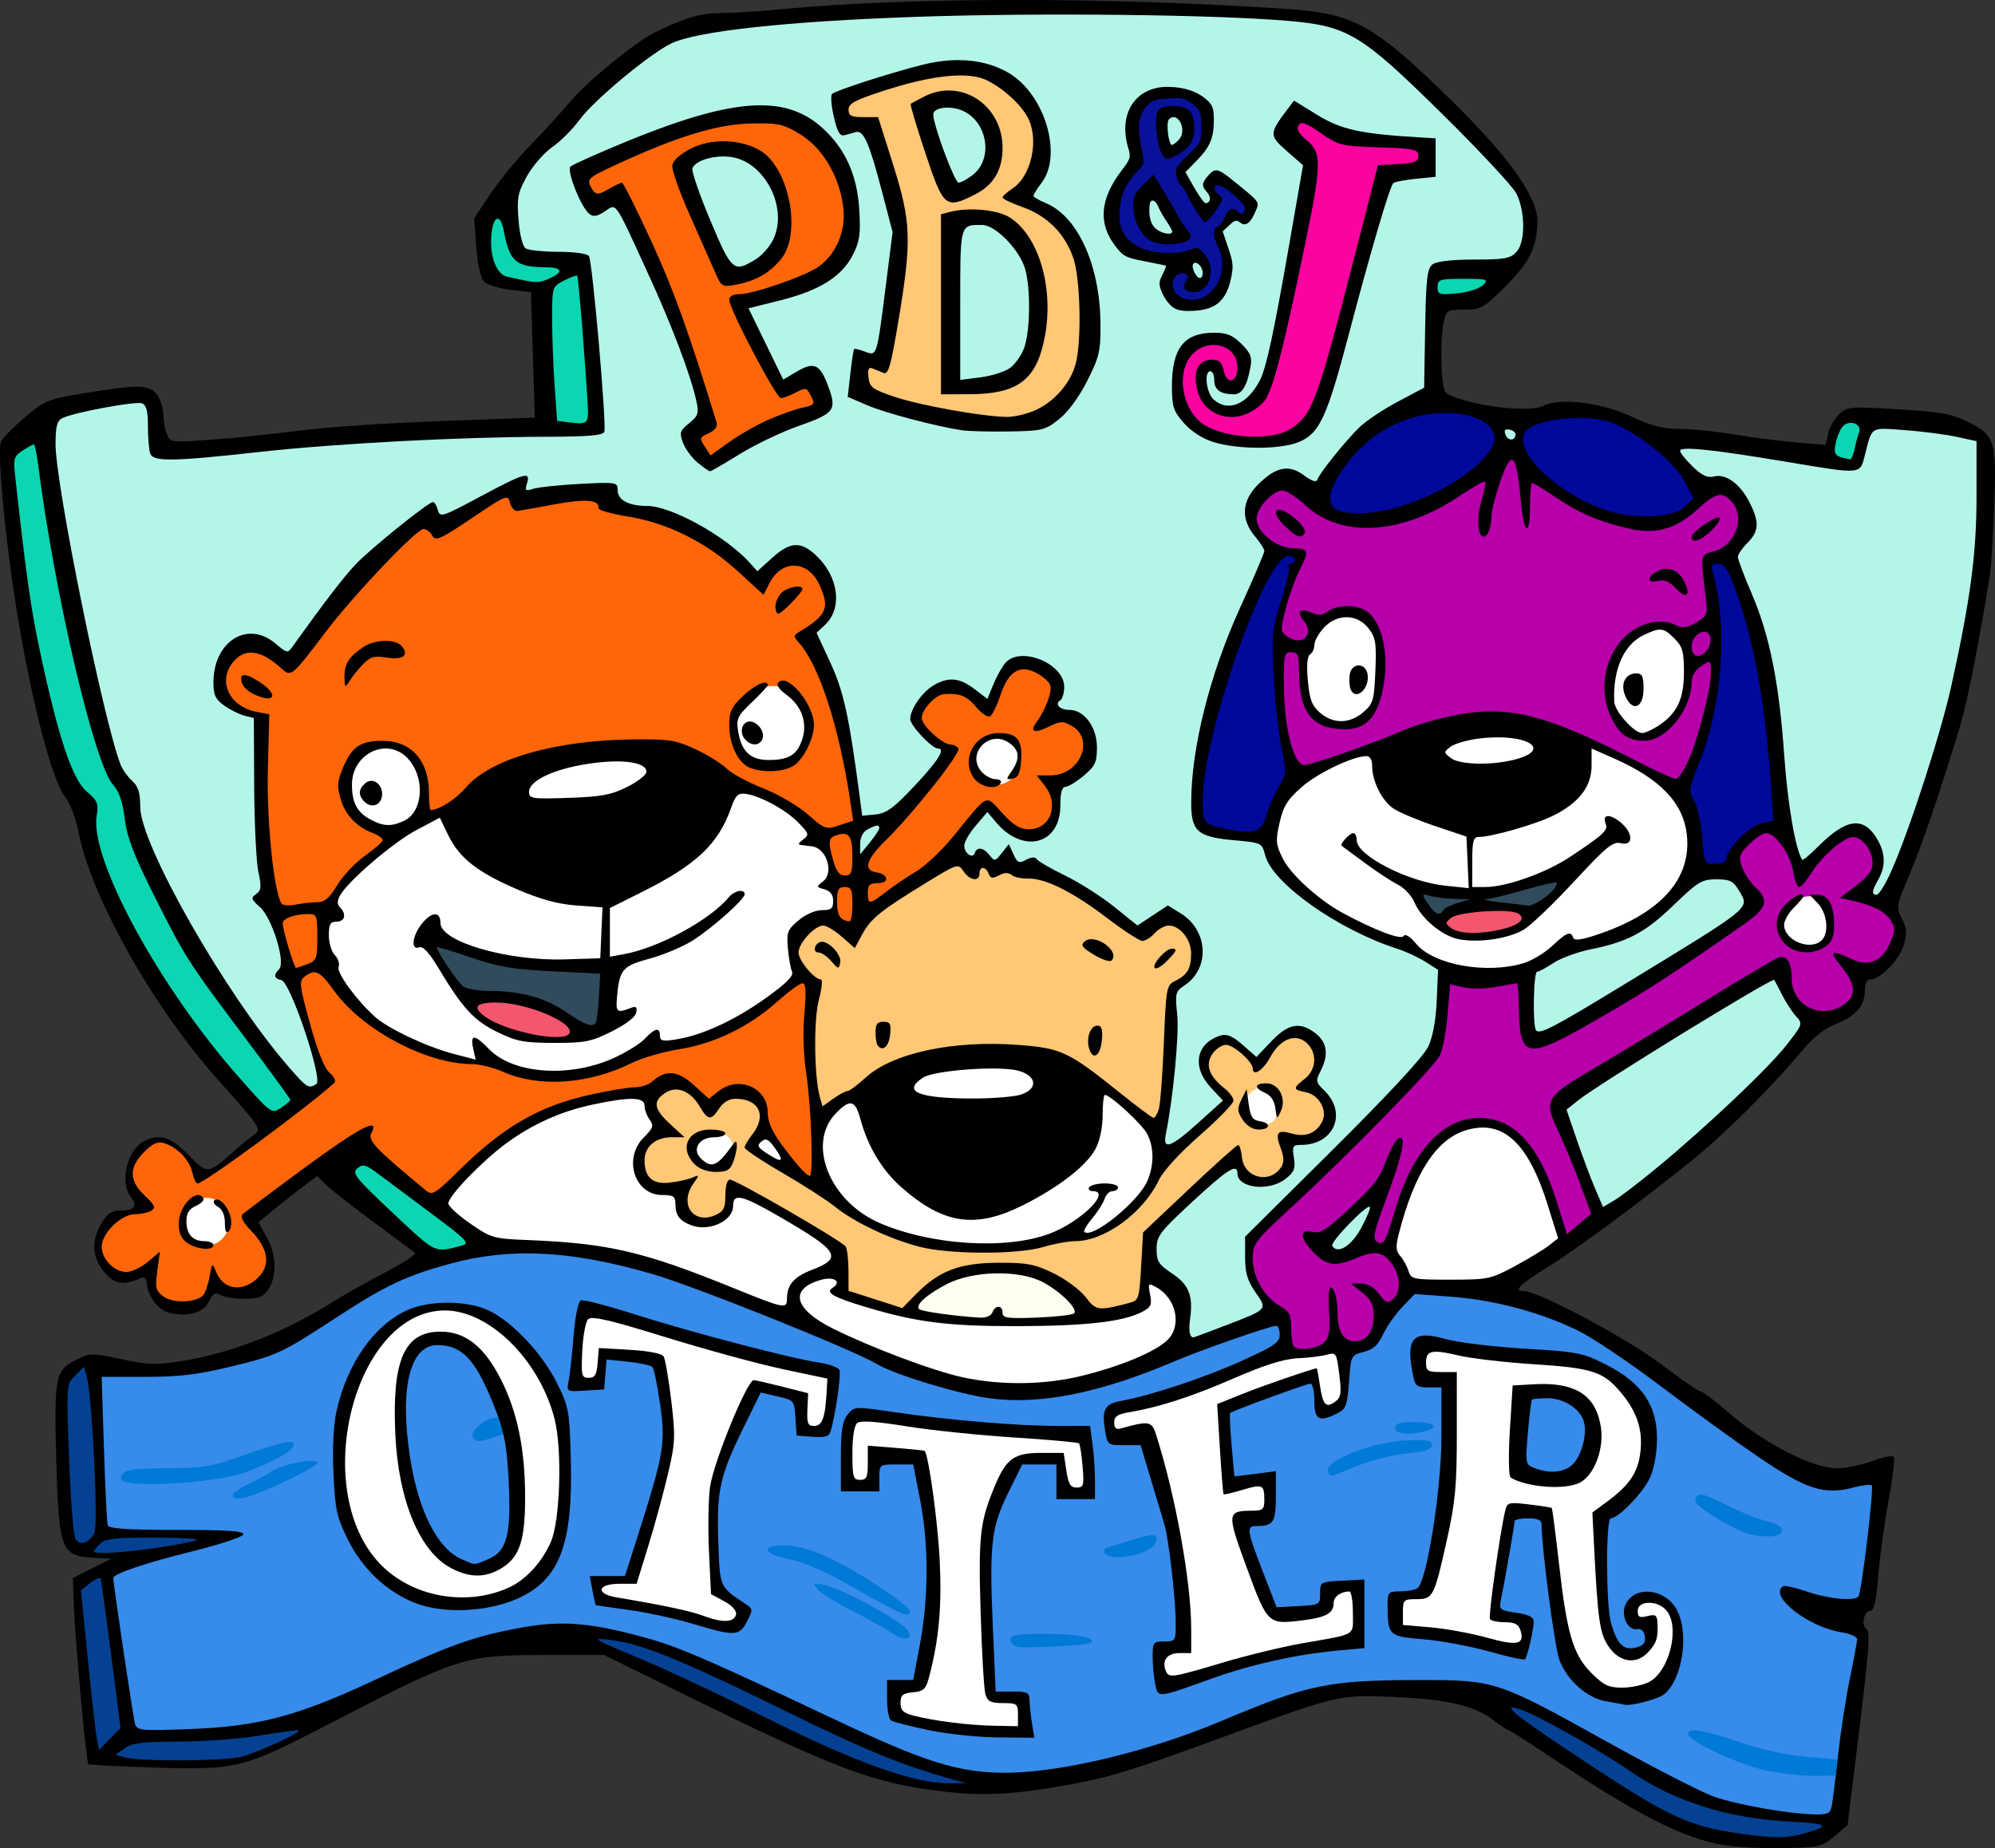 <?xml version="1.0" encoding="UTF-8" standalone="no"?>
<!-- Created with Inkscape (http://www.inkscape.org/) -->

<svg
   width="1838.527mm"
   height="1703.374mm"
   viewBox="0 0 1838.527 1703.374"
   version="1.1"
   id="svg1"
   inkscape:version="1.3.2 (091e20e, 2023-11-25, custom)"
   sodipodi:docname="PB&amp;J Otter.svg"
   xmlns:inkscape="http://www.inkscape.org/namespaces/inkscape"
   xmlns:sodipodi="http://sodipodi.sourceforge.net/DTD/sodipodi-0.dtd"
   xmlns="http://www.w3.org/2000/svg"
   xmlns:svg="http://www.w3.org/2000/svg">
  <rect x="0" y="0" width="1838.527" height="1703.374" fill="#333333" stroke="none"/>
  <sodipodi:namedview
     id="namedview1"
     pagecolor="#ffffff"
     bordercolor="#000000"
     borderopacity="0.25"
     inkscape:showpageshadow="2"
     inkscape:pageopacity="0.0"
     inkscape:pagecheckerboard="0"
     inkscape:deskcolor="#d1d1d1"
     inkscape:document-units="mm"
     inkscape:zoom="0.12187708"
     inkscape:cx="3495.325"
     inkscape:cy="3208.1504"
     inkscape:window-width="1920"
     inkscape:window-height="1112"
     inkscape:window-x="-8"
     inkscape:window-y="-8"
     inkscape:window-maximized="1"
     inkscape:current-layer="layer1" />
  <defs
     id="defs1" />
  <g
     inkscape:label="Layer 1"
     inkscape:groupmode="layer"
     id="layer1"
     transform="translate(820.309,217.332)">
    <g
       id="g154"
       transform="matrix(13.409,0,0,13.409,-900.408,-272.561)">
      <g
         id="g153">
        <path
           style="fill:#000000;fill-opacity:1"
           d="m 124.606,130.964 c -2.91,-0.451 -6.022,-2.036 -12.477,-6.353 -1.299,-0.869 -2.421,-1.579 -2.494,-1.579 -0.073,0 -0.548,-0.317 -1.056,-0.704 -1.288,-0.982 -3.154,-1.412 -6.847,-1.576 -3.633,-0.162 -3.922,-0.097 -10.716,2.4 -7.088,2.605 -8.528,3.063 -11.245,3.572 -3.837,0.72 -6.046,0.86 -8.734,0.554 -5.081,-0.578 -7.38,-1.442 -18.783,-7.06 l -4.763,-2.346 -3.969,0.002 c -5.667,0.003 -5.958,0.096 -14.949,4.747 -5.893,3.049 -6.322,3.157 -11.833,2.992 -2.528,-0.076 -4.641,-0.182 -4.695,-0.236 -0.142,-0.142 -0.907,-8.468 -0.993,-10.812 l -0.073,-1.984 1.323,-0.661 1.323,-0.661 -1.339,-0.078 c -2.085,-0.122 -2.27,-0.609 -2.436,-6.398 -0.172,-5.985 -0.086,-6.462 1.285,-7.161 1.034,-0.528 1.102,-0.529 3.169,-0.085 1.787,0.384 2.413,0.407 4.061,0.151 3.433,-0.534 7.231,-2.018 10.545,-4.12 0.762,-0.483 2.374,-1.391 3.583,-2.016 1.209,-0.625 2.102,-1.222 1.984,-1.325 -0.118,-0.103 -1.404,-1.065 -2.86,-2.136 -1.455,-1.072 -2.916,-2.218 -3.247,-2.547 l -0.601,-0.598 -1.251,0.953 c -0.688,0.524 -1.596,1.243 -2.018,1.598 l -0.767,0.644 0.569,1.012 c 0.83,1.477 0.675,3.373 -0.331,4.045 -0.427,0.285 -2.232,0.244 -2.807,-0.063 -0.41,-0.22 -0.557,-0.139 -0.844,0.463 -0.367,0.77 -1.47,1.067 -2.758,0.744 -0.702,-0.176 -1.43,-1.143 -1.493,-1.982 -0.03,-0.397 -0.161,-0.508 -0.448,-0.384 -1.182,0.513 -1.776,0.411 -2.479,-0.424 -0.851,-1.012 -0.913,-2.173 -0.179,-3.377 0.401,-0.658 0.708,-0.86 1.306,-0.86 0.965,0 1.177,-0.297 0.681,-0.953 -0.758,-1.001 -0.233,-3.189 0.911,-3.801 1.045,-0.559 1.848,-0.312 3.071,0.946 1.317,1.355 1.306,1.356 3.161,-0.299 0.437,-0.39 1.018,-0.867 1.291,-1.061 0.598,-0.424 0.632,-0.371 -2.585,-3.991 C 16.392,73.191 12.158,65.598 11.344,61.192 11.192,60.373 10.788,59.336 10.446,58.887 9.628,57.814 8.466,53.594 7.453,48.022 6.461,42.56 5.701,35.113 6.067,34.431 6.207,34.17 6.953,33.421 7.725,32.766 9.048,31.645 9.283,31.552 11.828,31.134 c 3.674,-0.602 4.45,-0.58 4.958,0.145 0.227,0.323 0.412,0.911 0.412,1.306 0,0.395 0.106,0.997 0.236,1.339 0.235,0.619 0.251,0.621 3.109,0.414 1.58,-0.114 4.301,-0.396 6.047,-0.627 1.746,-0.23 6.092,-0.523 9.657,-0.65 3.565,-0.127 6.482,-0.236 6.482,-0.242 0,-0.006 -0.06,-1.946 -0.132,-4.311 l -0.132,-4.3 -1.421,-0.173 c -0.781,-0.095 -1.593,-0.346 -1.803,-0.556 -0.231,-0.231 -0.442,-1.168 -0.533,-2.369 l -0.15,-1.986 1.133,-1.691 c 0.623,-0.93 1.831,-2.406 2.684,-3.279 0.853,-0.873 2.103,-2.242 2.778,-3.043 1.148,-1.362 4.468,-4.09 5.741,-4.718 2.13,-1.051 3.188,-1.368 4.587,-1.374 0.845,-0.004 2.692,-0.119 4.104,-0.257 8.745,-0.851 22.491,-0.86 34.888,-0.024 4.567,0.308 5.946,1.078 11.247,6.28 3.991,3.917 5.942,6.664 5.913,8.327 -0.031,1.792 -0.525,2.787 -2.227,4.487 -1.467,1.464 -1.65,1.567 -2.803,1.567 -1.17,0 -1.242,0.043 -1.399,0.827 -0.298,1.488 -0.19,4.682 0.165,4.91 1.286,0.826 5.694,1.405 6.679,0.878 1.091,-0.584 3.995,-0.231 6.051,0.734 1.372,0.644 2.18,0.853 3.307,0.853 0.82,4.65e-4 2.504,0.17 3.741,0.377 1.237,0.207 3.16,0.454 4.274,0.549 l 2.025,0.173 0.171,-0.781 c 0.094,-0.429 0.434,-1.027 0.755,-1.329 0.555,-0.521 0.754,-0.538 4.065,-0.337 2.865,0.174 3.708,0.323 4.761,0.846 1.884,0.934 2,1.299 1.831,5.794 -0.079,2.11 -0.212,4.253 -0.295,4.763 -0.809,4.98 -1.551,8.717 -2.079,10.466 -1.334,4.421 -2.623,8.195 -3.49,10.22 -0.869,2.03 -0.886,2.132 -0.477,2.923 0.347,0.671 0.37,0.999 0.125,1.815 -0.304,1.014 -1.611,2.358 -2.293,2.358 -0.235,0 -0.377,0.276 -0.377,0.735 0,1.064 -0.629,1.804 -1.968,2.315 -0.779,0.298 -1.558,0.906 -2.314,1.808 -2.28,2.72 -5.428,5.848 -7.763,7.714 -3.86,3.085 -7.807,5.995 -9.856,7.266 -1.89,1.173 -2.288,1.592 -1.511,1.592 0.981,0 7.034,3.225 9.369,4.992 1.371,1.038 2.604,1.887 2.739,1.887 0.135,0 1.094,0.732 2.13,1.626 2.304,1.988 5.617,3.666 7.239,3.666 0.625,0 1.732,-0.227 2.461,-0.504 0.729,-0.277 1.39,-0.399 1.469,-0.271 0.079,0.128 -0.092,1.515 -0.381,3.083 -0.288,1.568 -0.605,3.893 -0.704,5.166 -0.124,1.596 -0.284,2.315 -0.514,2.315 -0.461,0 -0.688,1.014 -0.282,1.257 0.258,0.155 0.152,1.638 -0.488,6.841 l -0.817,6.643 -0.91,0.765 c -0.853,0.717 -1.068,0.768 -3.44,0.81 -1.391,0.025 -3.19,-0.057 -3.998,-0.182 z"
           id="path1" />
        <g
           id="g152">
          <g
             id="g139">
            <g
               id="g138">
              <path
                 style="fill:#378bea;fill-opacity:1"
                 d="m 131.866,128.257 c 0.062,-0.327 0.258,-1.899 0.434,-3.493 0.176,-1.594 0.542,-3.975 0.814,-5.292 0.272,-1.316 0.496,-2.527 0.497,-2.69 0.002,-0.163 -0.485,-0.375 -1.083,-0.471 -2.318,-0.371 -5.038,-2.523 -4,-3.165 0.113,-0.07 0.857,0.098 1.654,0.373 1.483,0.512 3.303,0.675 3.525,0.316 0.221,-0.357 1.068,-7.458 0.908,-7.617 -0.085,-0.085 -0.649,-0.021 -1.254,0.142 -1.985,0.535 -3.262,0.129 -6.481,-2.061 -1.608,-1.094 -4.629,-3.282 -6.714,-4.863 -2.085,-1.581 -4.61,-3.288 -5.612,-3.793 -2.549,-1.283 -5.83,-2.175 -8.813,-2.394 l -2.54,-0.186 -0.859,0.896 c -0.472,0.493 -1.063,1.337 -1.312,1.875 -0.336,0.728 -0.679,1.038 -1.331,1.206 -0.87,0.224 -0.88,0.244 -1.011,2.056 -0.117,1.622 -0.208,1.868 -0.794,2.163 -1.263,0.636 -1.588,0.463 -1.588,-0.85 0,-0.655 -0.12,-1.191 -0.267,-1.191 -0.24,0 -5.285,1.843 -5.516,2.016 -0.052,0.039 -0.009,1.037 0.095,2.218 l 0.19,2.147 1.426,-0.178 1.426,-0.178 v 1.722 c 0,1.795 -0.163,2.043 -1.345,2.043 -0.694,0 -0.652,0.292 0.443,3.121 l 0.952,2.46 1.496,-0.079 c 1.468,-0.077 1.496,-0.093 1.496,-0.872 0,-0.781 0.025,-0.795 1.521,-0.873 l 1.521,-0.079 v 2.356 2.356 l -1.859,0.173 c -2.863,0.266 -5.947,0.957 -8.717,1.953 -3.691,1.327 -3.606,1.32 -3.806,0.322 -0.094,-0.468 -0.17,-1.312 -0.17,-1.876 0,-0.963 0.048,-1.025 0.794,-1.025 0.771,0 0.794,-0.036 0.792,-1.257 -0.003,-1.679 -0.479,-5.823 -0.783,-6.813 -0.134,-0.437 -0.555,-1.836 -0.936,-3.109 l -0.693,-2.315 h -1.141 c -1.122,0 -1.143,-0.017 -1.307,-1.037 -0.226,-1.416 -0.024,-1.791 1.076,-1.998 2.115,-0.397 5.663,-1.569 8.217,-2.715 2.318,-1.04 2.712,-1.307 2.712,-1.835 0,-0.34 -0.107,-0.618 -0.239,-0.618 -0.42,0 -5.12,1.64 -7.037,2.456 -5.128,2.182 -9.24,2.997 -12.7,2.518 C 71.831,99.93 67.453,98.6 66.278,97.892 64.646,96.909 53.73,92.53 50.793,91.681 45.181,90.057 41.069,89.849 36.909,90.977 c -2.967,0.805 -4.429,1.491 -7.64,3.585 -4.01,2.615 -4.203,2.705 -7.503,3.505 -2.212,0.536 -3.515,0.69 -5.827,0.688 l -2.978,-0.002 0.156,4.93 c 0.086,2.711 0.202,5.079 0.258,5.261 0.076,0.248 1.265,0.331 4.762,0.331 3.49,0 4.634,0.079 4.555,0.315 -0.058,0.173 -1.645,0.697 -3.528,1.163 -3.195,0.791 -5.407,1.539 -5.407,1.828 0,0.411 1.373,9.615 1.495,10.022 0.139,0.462 0.394,0.487 3.758,0.361 4.777,-0.179 7.41,-0.883 12.87,-3.441 4.957,-2.322 6.6,-2.911 9.788,-3.508 2.794,-0.524 4.705,-0.391 8.336,0.578 2.498,0.666 4.241,1.413 13.361,5.722 6.182,2.921 8.41,3.623 11.59,3.652 3.748,0.034 9.959,-1.445 15.001,-3.574 5.936,-2.506 7.335,-2.794 13.567,-2.797 5.226,-0.002 5.319,0.028 12.963,4.277 3.202,1.78 6.49,3.465 7.307,3.746 1.626,0.558 5.076,1.168 6.838,1.21 0.961,0.022 1.136,-0.058 1.233,-0.569 z"
                 id="path44" />
              <g
                 id="g137">
                <path
                   id="path23"
                   style="fill:#007ad7;fill-opacity:1"
                   d="m 40.23,101.559 c -0.132,0.013 -0.307,0.031 -0.412,0.041 -0.554,0.05 -1.554,0.947 -1.348,1.28 0.23,0.373 0.456,0.383 1.311,0.057 0.091,-0.035 0.482,-0.153 0.783,-0.246 -0.089,-0.382 -0.2,-0.751 -0.334,-1.132 z m 62.957,0.305 c -1,0 -1.323,0.097 -1.323,0.397 0,0.419 0.949,0.525 2.051,0.23 1.044,-0.28 0.641,-0.627 -0.728,-0.627 z m 0.354,1.24 c -0.217,-0.004 -0.485,0.001 -0.814,0.014 -2.528,0.096 -5.931,1.477 -5.471,2.221 0.183,0.297 0.031,0.332 1.981,-0.46 0.933,-0.379 2.472,-0.766 3.419,-0.86 1.279,-0.127 1.722,-0.273 1.722,-0.567 0,-0.238 -0.187,-0.335 -0.837,-0.348 z m -77.497,0.141 c -0.328,-0.096 -1.388,0.204 -3.555,0.979 -1.909,0.682 -2.636,0.805 -4.807,0.81 -2.819,0.006 -3.395,0.13 -3.395,0.73 0,0.68 6.528,0.325 8.599,-0.468 2.033,-0.778 3.109,-1.381 3.257,-1.826 0.039,-0.117 0.011,-0.194 -0.099,-0.226 z m 1.355,1.286 c -0.7,-0.013 -2.173,0.326 -2.751,0.714 -0.388,0.261 -1.151,0.676 -1.697,0.924 -0.546,0.248 -0.992,0.586 -0.992,0.752 0,0.193 0.281,0.246 0.783,0.145 1.061,-0.212 5.036,-2.101 5.037,-2.393 3.15e-4,-0.094 -0.147,-0.138 -0.38,-0.142 z m 95.51,2.319 c -0.315,-0.038 -0.409,0.122 -0.409,0.464 0,0.357 2.466,1.867 3.649,2.233 0.394,0.122 1.073,0.2 1.51,0.173 1.157,-0.072 1.023,-0.772 -0.196,-1.025 -0.544,-0.113 -1.81,-0.619 -2.813,-1.124 -0.889,-0.448 -1.427,-0.683 -1.742,-0.72 z m -37.65,2.795 c -0.227,-0.037 -0.674,0.068 -1.425,0.3 -0.78,0.24 -1.574,0.484 -1.765,0.542 -0.191,0.058 -0.274,0.225 -0.183,0.372 0.401,0.649 3.179,0.117 3.48,-0.667 0.127,-0.332 0.12,-0.51 -0.106,-0.547 z m -25.399,0.692 c -1.689,-0.009 -1.436,0.606 0.397,0.963 1.019,0.198 2.526,0.873 4.564,2.043 1.673,0.961 3.192,1.748 3.373,1.749 0.789,0.003 0.177,-0.625 -1.984,-2.036 -2.814,-1.837 -4.854,-2.711 -6.35,-2.719 z m 2.145,2.637 c -0.12,0.023 -0.044,0.135 0.155,0.378 0.21,0.255 1.282,0.924 2.381,1.486 1.1,0.562 2.354,1.262 2.787,1.556 1.022,0.694 1.644,0.242 0.713,-0.518 -1.044,-0.853 -4.427,-2.624 -5.37,-2.811 -0.207,-0.041 -0.365,-0.07 -0.48,-0.085 -0.086,-0.011 -0.148,-0.013 -0.188,-0.006 z m 15.847,3.446 c -1.945,-0.003 -2.447,0.073 -2.447,0.373 0,0.208 0.208,0.436 0.463,0.508 0.513,0.144 4.888,-0.088 5.085,-0.27 0.377,-0.347 -0.946,-0.607 -3.101,-0.611 z m 44.526,6.628 c -0.301,0.006 -0.414,0.111 -0.354,0.313 0.15,0.513 3.484,2.047 5.313,2.445 0.905,0.197 2.338,0.367 3.185,0.378 0.471,0.006 1.049,-0.012 1.602,-0.03 0.052,-0.432 0.08,-0.598 0.135,-1.093 -0.767,-0.083 -1.602,-0.148 -2.352,-0.209 -1.142,-0.093 -3.009,-0.515 -4.397,-0.992 -1.611,-0.554 -2.632,-0.821 -3.133,-0.812 z" />
                <g
                   id="g136">
                  <g
                     id="g135">
                    <path
                       id="path53"
                       style="fill:#000000;fill-opacity:1"
                       d="m 36.799,93.661 c -1.032,-0.007 -2.071,0.163 -2.843,0.513 -2.282,1.036 -4.123,3.667 -4.855,6.939 -0.208,0.928 -0.287,2.541 -0.209,4.28 0.11,2.465 0.222,2.99 0.972,4.511 0.999,2.03 2.669,3.614 4.627,4.389 1.946,0.771 5.028,0.631 7.111,-0.324 2.848,-1.305 3.755,-3.715 3.602,-9.564 -0.086,-3.29 -0.138,-3.575 -0.936,-5.195 -0.991,-2.009 -3.051,-4.216 -4.664,-4.997 -0.746,-0.361 -1.772,-0.547 -2.804,-0.554 z m -0.761,2.912 c 1.77,0 2.731,1.102 4.083,4.682 0.527,1.394 0.711,2.464 0.816,4.742 0.169,3.645 -0.124,4.752 -1.403,5.286 -1.043,0.436 -0.839,0.436 -1.863,-0.009 -1.627,-0.708 -2.951,-3.328 -3.51,-6.946 -0.741,-4.794 -0.025,-7.755 1.877,-7.755 z" />
                    <path
                       style="fill:#000000;fill-opacity:1"
                       d="m 53.578,115.727 c -1.164,-0.35 -3.129,-0.776 -4.366,-0.948 -1.237,-0.172 -2.268,-0.32 -2.292,-0.329 -0.023,-0.009 -0.126,-0.464 -0.228,-1.009 l -0.185,-0.992 h 1.208 1.208 l 0.781,-2.447 c 1.9,-5.953 2.018,-6.616 1.647,-9.282 -0.185,-1.334 -0.428,-2.522 -0.539,-2.639 -0.111,-0.118 -0.865,-0.282 -1.677,-0.366 l -1.475,-0.152 -0.084,1.027 -0.084,1.027 -1.293,0.082 c -1.292,0.082 -1.293,0.082 -1.143,-0.667 0.082,-0.412 0.235,-1.799 0.339,-3.082 0.113,-1.389 0.316,-2.381 0.502,-2.452 0.172,-0.066 1.851,0.371 3.732,0.971 3.854,1.23 10.706,3.023 12.635,3.306 0.703,0.103 1.336,0.338 1.406,0.522 0.119,0.31 -0.283,3.091 -0.603,4.178 -0.112,0.379 -0.367,0.461 -1.243,0.397 l -1.102,-0.08 -0.079,-1.215 c -0.078,-1.199 -0.094,-1.219 -1.233,-1.479 L 58.256,99.832 57.046,102.302 c -1.607,3.279 -1.826,4.28 -1.706,7.785 0.108,3.151 0.082,3.09 1.794,4.225 0.599,0.397 0.604,0.431 0.177,1.257 -0.527,1.018 -0.828,1.031 -3.732,0.159 z"
                       id="path51" />
                    <path
                       id="path47"
                       style="fill:#000000;fill-opacity:1"
                       d="m 103.932,95.915 c -1.055,0.011 -1.231,0.806 -0.843,2.741 0.146,0.73 0.27,0.827 1.058,0.827 h 0.893 v 3.388 c 0,3.638 -1.015,10.011 -1.659,10.42 -0.179,0.114 -0.712,0.208 -1.185,0.21 -0.817,0.004 -0.859,0.053 -0.856,0.996 0.007,2.036 0.075,2.1 2.466,2.295 1.188,0.097 3.216,0.475 4.506,0.839 1.29,0.364 2.402,0.607 2.471,0.538 0.161,-0.161 0.594,-2.019 0.602,-2.584 0.005,-0.313 -0.329,-0.483 -1.201,-0.614 -1.141,-0.171 -1.199,-0.22 -1.055,-0.89 0.213,-0.99 0.939,-5.164 0.939,-5.405 2e-4,-0.109 0.417,-0.198 0.927,-0.198 0.645,0 0.926,0.12 0.926,0.395 0,1.593 0.893,8.418 1.219,9.316 0.507,1.396 1.907,2.648 3.208,2.865 0.549,0.092 1.117,0.197 1.262,0.234 0.445,0.113 2.337,-0.384 2.744,-0.72 1.24,-1.026 1.718,-4.094 0.894,-5.738 -0.746,-1.49 -2.836,-1.783 -3.525,-0.496 -0.394,0.737 0.087,1.872 0.747,1.761 0.308,-0.052 0.491,0.119 0.547,0.508 0.064,0.449 -0.085,0.628 -0.637,0.766 -0.836,0.21 -1.283,-0.247 -1.697,-1.737 -0.339,-1.222 -0.346,-7.156 -0.008,-7.156 0.526,0 2.227,-1.754 2.691,-2.776 0.295,-0.65 0.484,-1.69 0.488,-2.684 0.008,-2.308 -1.043,-3.851 -3.46,-5.08 -1.646,-0.837 -1.967,-0.901 -5.637,-1.117 -2.14,-0.126 -4.598,-0.428 -5.462,-0.67 -0.559,-0.157 -1.008,-0.24 -1.36,-0.236 z m 8.4,4.309 c 1.148,0 2.285,0.754 2.51,1.664 0.222,0.898 -0.214,2.405 -0.854,2.953 -0.589,0.504 -1.579,0.573 -2.566,0.178 -0.614,-0.246 -0.625,-0.303 -0.44,-2.431 0.104,-1.198 0.23,-2.22 0.281,-2.271 0.05,-0.051 0.531,-0.092 1.069,-0.092 z" />
                    <path
                       style="fill:#000000;fill-opacity:1"
                       d="m 69.8,123.038 c -1.264,-0.267 -2.425,-0.563 -2.58,-0.658 -0.155,-0.096 -0.281,-0.762 -0.281,-1.481 v -1.307 h 0.899 0.899 l 0.461,-2.447 c 0.604,-3.205 0.61,-6.873 0.016,-9.922 l -0.477,-2.447 h -1.163 c -1.153,0 -1.163,0.008 -1.163,0.926 v 0.926 h -1.323 -1.323 v -2.352 c 0,-1.847 0.1,-2.475 0.464,-2.925 0.462,-0.571 0.475,-0.571 3.241,-0.165 3.718,0.547 8.356,0.938 11.142,0.941 l 2.279,0.002 0.168,1.228 c 0.093,0.675 0.168,1.806 0.168,2.514 v 1.286 h -1.323 -1.323 v -1.191 -1.191 h -1.176 -1.176 l -0.954,1.93 c -1.179,2.385 -1.316,3.582 -1.065,9.281 l 0.194,4.399 h 1.162 c 1.028,0 1.163,0.069 1.165,0.595 0.002,0.327 0.077,1.042 0.167,1.587 l 0.164,0.992 -2.482,-0.019 c -1.365,-0.01 -3.516,-0.237 -4.781,-0.503 z"
                       id="path45" />
                  </g>
                  <path
                     style="fill:#ffffff;fill-opacity:1"
                     d="m 89.931,118.416 c 1.688,-0.501 4.142,-1.1 5.451,-1.331 3.931,-0.693 3.572,-0.479 3.572,-2.128 0,-0.798 -0.109,-1.45 -0.243,-1.45 -0.59,0 -1.08,0.358 -1.08,0.79 0,0.708 -0.512,0.993 -2.154,1.196 -2.362,0.292 -2.385,0.271 -3.81,-3.602 -1.39,-3.779 -1.377,-3.927 0.341,-3.936 0.767,-0.004 0.86,-0.085 0.86,-0.754 0,-1.038 -0.124,-1.093 -1.513,-0.675 -0.671,0.202 -1.25,0.337 -1.286,0.301 -0.036,-0.037 -0.151,-1.447 -0.254,-3.134 l -0.189,-3.067 1.819,-0.73 c 1.375,-0.552 4.717,-1.702 5.03,-1.731 0.02,-0.002 0.116,0.53 0.214,1.181 0.204,1.361 0.413,1.58 1.06,1.107 0.389,-0.285 0.431,-0.576 0.27,-1.868 -0.186,-1.492 -0.209,-1.526 -0.885,-1.346 -0.382,0.102 -1.289,0.211 -2.017,0.243 -0.912,0.04 -2.267,0.468 -4.366,1.381 -2.922,1.27 -5.088,1.97 -7.21,2.33 -0.764,0.129 -0.992,0.291 -0.992,0.703 0,0.383 0.132,0.498 0.463,0.405 1.913,-0.539 2.119,-0.504 2.411,0.41 1.346,4.221 2.418,10.151 2.418,13.37 v 1.661 h -0.802 c -0.835,0 -1.225,0.486 -0.954,1.191 0.208,0.542 0.351,0.523 3.846,-0.514 z"
                     id="path60" />
                  <path
                     id="path54"
                     style="fill:#ffffff;fill-opacity:1"
                     d="m 36.551,94.192 c -6.214,0 -9.359,12.298 -4.456,17.42 2.158,2.254 5.857,2.95 8.792,1.653 1.198,-0.529 2.317,-1.731 2.946,-3.164 0.642,-1.463 0.789,-6.364 0.253,-8.457 -1.038,-4.051 -4.477,-7.452 -7.534,-7.452 z m -0.3,1.455 c 1.716,0 3.015,1.035 4.166,3.318 1.114,2.209 1.641,4.772 1.647,8.002 0.005,3.039 -0.37,4.176 -1.633,4.946 -1.095,0.667 -2.177,0.663 -3.456,-0.012 v 5.1e-4 c -2.167,-1.144 -3.632,-4.679 -3.835,-9.256 -0.225,-5.069 0.632,-6.998 3.111,-6.998 z" />
                  <path
                     style="fill:#ffffff;fill-opacity:1"
                     d="m 56.562,115.075 c 0.047,-0.248 -0.283,-0.611 -0.822,-0.901 l -0.901,-0.485 -0.139,-2.931 c -0.076,-1.612 -0.043,-3.609 0.074,-4.436 0.242,-1.714 2.565,-7.38 3.008,-7.341 0.161,0.014 1.067,0.223 2.013,0.463 l 1.72,0.437 -0.05,1.124 c -0.042,0.95 0.029,1.124 0.458,1.124 0.55,0 0.757,-0.536 0.855,-2.223 l 0.06,-1.033 -3.019,-0.637 c -1.66,-0.351 -5.292,-1.34 -8.07,-2.198 -3.939,-1.217 -5.119,-1.49 -5.36,-1.24 -0.17,0.176 -0.349,1.154 -0.397,2.173 -0.081,1.705 -0.046,1.852 0.442,1.852 0.424,0 0.546,-0.204 0.613,-1.025 l 0.084,-1.025 2.123,0.123 c 1.294,0.075 2.203,0.252 2.328,0.454 0.113,0.182 0.349,1.55 0.526,3.039 0.295,2.491 0.276,2.898 -0.234,5.069 -0.305,1.298 -0.914,3.522 -1.351,4.94 l -0.796,2.58 h -1.183 c -1.524,0 -1.664,0.689 -0.191,0.936 3.29,0.552 5.086,0.935 6.019,1.285 1.282,0.481 2.084,0.435 2.19,-0.124 z"
                     id="path52" />
                  <path
                     id="path48"
                     style="fill:#ffffff;fill-opacity:1"
                     d="m 104.692,97.03 c -0.567,-0.009 -0.711,0.223 -0.711,0.756 0,0.57 0.116,0.639 1.058,0.639 h 1.058 v 4.243 c 0,3.609 -0.104,4.706 -0.692,7.342 -0.865,3.876 -0.943,4.025 -2.095,4.025 -0.864,0 -0.917,0.051 -0.917,0.887 v 0.887 l 1.918,0.165 c 1.055,0.091 2.8,0.412 3.877,0.713 2.078,0.58 2.592,0.465 2.283,-0.51 -0.133,-0.42 -0.394,-0.556 -1.069,-0.556 -0.491,0 -0.954,-0.099 -1.028,-0.219 -0.12,-0.194 0.669,-5.811 1.043,-7.423 0.139,-0.599 0.219,-0.622 1.64,-0.455 0.822,0.097 1.527,0.208 1.566,0.248 0.04,0.04 0.26,1.732 0.489,3.762 0.551,4.881 0.976,6.32 2.237,7.58 0.841,0.841 1.183,1.004 2.106,1.004 0.606,0 1.438,-0.174 1.847,-0.386 v 5.1e-4 c 1.433,-0.741 2.169,-3.851 1.173,-4.952 -0.621,-0.686 -1.944,-0.652 -1.944,0.051 0,0.438 0.119,0.504 0.661,0.368 0.561,-0.141 0.666,-0.071 0.693,0.458 0.053,1.052 -0.056,1.395 -0.641,2.026 -0.816,0.879 -1.983,0.701 -2.733,-0.416 -0.594,-0.885 -0.727,-1.824 -0.984,-6.939 l -0.113,-2.249 1.072,-0.794 c 1.527,-1.131 2.101,-2.025 2.242,-3.494 0.141,-1.47 -0.279,-2.685 -1.379,-3.99 -1.186,-1.406 -1.96,-1.656 -5.915,-1.909 -1.99,-0.127 -4.333,-0.399 -5.206,-0.604 -0.705,-0.165 -1.198,-0.257 -1.538,-0.262 z m 7.217,2.217 c 2.51,-0.029 3.781,0.904 4.092,2.978 0.212,1.411 -0.392,3.119 -1.317,3.725 -0.664,0.435 -2.3,0.5 -3.782,0.149 -0.486,-0.115 -0.989,-0.314 -1.116,-0.441 -0.128,-0.128 -0.146,-1.595 -0.041,-3.27 l 0.19,-3.038 1.455,-0.085 c 0.178,-0.01 0.351,-0.017 0.519,-0.019 z" />
                  <path
                     style="fill:#ffffff;fill-opacity:1"
                     d="m 75.935,121.973 c 0,-0.746 -0.062,-0.794 -1.027,-0.794 -0.836,0 -1.061,-0.111 -1.208,-0.595 -0.099,-0.327 -0.249,-2.884 -0.332,-5.681 -0.157,-5.276 -0.048,-6.213 1.009,-8.722 0.762,-1.808 1.319,-2.199 3.13,-2.199 h 1.571 l 0.179,1.191 c 0.144,0.957 0.283,1.191 0.71,1.191 0.483,0 0.521,-0.134 0.411,-1.455 -0.066,-0.8 -0.178,-1.512 -0.249,-1.583 -0.07,-0.07 -2.085,-0.253 -4.476,-0.405 -2.391,-0.153 -5.717,-0.498 -7.391,-0.769 -2.078,-0.336 -3.148,-0.407 -3.373,-0.224 -0.207,0.167 -0.331,0.95 -0.331,2.087 0,1.643 0.051,1.82 0.529,1.82 0.45,0 0.529,-0.176 0.529,-1.175 v -1.175 l 1.918,0.153 c 1.055,0.084 1.946,0.174 1.979,0.2 0.272,0.207 0.917,4.877 1.046,7.561 0.151,3.162 -0.055,5.417 -0.729,7.98 -0.221,0.841 -0.374,0.987 -1.111,1.058 -0.706,0.068 -0.854,0.194 -0.854,0.727 0,0.507 0.186,0.693 0.874,0.871 1.425,0.369 3.774,0.666 5.542,0.701 l 1.654,0.032 z"
                     id="path46" />
                </g>
              </g>
            </g>
            <path
               id="path43"
               style="fill:#054192;fill-opacity:1"
               d="m 130.012,130.13 c 1.828,-0.519 1.627,-0.671 -1.077,-0.812 -4.186,-0.218 -7.861,-1.368 -10.799,-3.379 -2.407,-1.647 -6.585,-3.991 -7.77,-4.358 -1.367,-0.423 -0.233,0.473 4.816,3.805 5.476,3.614 6.874,4.256 10.363,4.759 2.316,0.334 3.247,0.331 4.467,-0.016 z m -58.575,-3.708 c -3.538,-0.991 -5.931,-1.973 -11.642,-4.777 -7.006,-3.44 -9.711,-4.541 -11.774,-4.794 -1.524,-0.187 -1.508,-0.177 2.514,1.516 1.528,0.643 4.965,2.264 7.637,3.601 6.637,3.321 10.62,4.754 13.133,4.725 l 1.058,-0.012 z M 22.582,124.862 c 1.305,-0.362 4.399,-1.814 3.876,-1.818 -0.218,-0.002 -1.468,0.173 -2.778,0.388 -1.31,0.215 -3.754,0.392 -5.431,0.392 -2.449,8.1e-4 -3.177,0.09 -3.697,0.454 l -0.647,0.453 0.654,0.182 c 1.056,0.294 6.913,0.257 8.023,-0.051 z m -8.967,-6.977 c -0.353,-2.758 -0.677,-5.12 -0.72,-5.249 -0.043,-0.129 -0.367,-0.002 -0.719,0.283 l -0.64,0.519 0.475,4.73 c 0.261,2.602 0.54,5.068 0.62,5.481 l 0.145,0.751 0.741,-0.751 0.741,-0.751 z m 3.271,-7.399 c 1.357,-0.204 2.538,-0.441 2.624,-0.527 0.086,-0.086 -1.283,-0.157 -3.043,-0.157 -2.556,0 -3.284,0.084 -3.616,0.416 -0.229,0.229 -0.416,0.467 -0.416,0.529 0,0.222 2.023,0.104 4.451,-0.261 z m -4.428,-0.992 c 0.286,-0.534 -0.154,-9.507 -0.529,-10.788 l -0.189,-0.645 -0.605,0.605 c -0.602,0.602 -0.604,0.627 -0.415,5.672 0.105,2.787 0.297,5.271 0.427,5.521 0.281,0.538 0.923,0.36 1.31,-0.364 z" />
          </g>
          <g
             id="g151">
            <g
               id="g140">
              <path
                 id="path77"
                 style="fill:#0bd6b1;fill-opacity:1"
                 d="m 37.765,89.717 c 0.511,-0.135 0.231,-0.424 -2.079,-2.14 -1.469,-1.091 -3.129,-2.33 -3.69,-2.752 -0.889,-0.669 -1.077,-0.721 -1.461,-0.402 -0.397,0.329 -0.153,0.635 2.438,3.067 3.041,2.854 2.815,2.749 4.792,2.228 z M 25.929,79.716 c 0,-0.07 -1.402,-1.991 -3.115,-4.269 C 18.913,70.261 18.683,69.901 16.523,65.589 15.162,62.875 14.701,61.66 14.541,60.369 14.398,59.214 14.152,58.496 13.757,58.075 12.482,56.717 9.728,44.97 8.594,36.049 8.496,35.285 8.364,34.66 8.3,34.66 c -0.064,0 -0.412,0.194 -0.774,0.43 -0.583,0.382 -0.642,0.567 -0.521,1.654 0.785,7.085 1.074,9.122 1.729,12.203 1.244,5.848 2.211,8.741 3.198,9.575 0.741,0.627 0.823,0.826 0.686,1.671 -0.482,2.971 4.287,11.752 9.735,17.923 2.264,2.564 2.28,2.576 2.926,2.152 0.357,-0.234 0.65,-0.483 0.65,-0.553 z M 133.431,34.991 c 0.081,-0.4 0.222,-0.921 0.313,-1.156 0.217,-0.561 -0.633,-0.9 -1.096,-0.437 -0.189,0.189 -0.419,0.718 -0.51,1.176 -0.163,0.817 -0.074,0.919 0.981,1.115 0.091,0.017 0.231,-0.297 0.312,-0.697 z M 46.369,31.991 c -0.166,-2.951 -0.643,-8.843 -0.723,-8.923 -0.049,-0.049 -0.457,0.102 -0.907,0.335 -0.815,0.422 -0.818,0.431 -0.818,2.625 0,1.211 0.077,3.285 0.171,4.61 l 0.171,2.408 0.821,0.102 c 1.277,0.158 1.355,0.088 1.285,-1.156 z M 107.894,23.717 c 0.402,-0.402 0.304,-0.434 -1.343,-0.434 -1.636,0 -1.776,0.045 -1.776,0.563 0,0.517 0.109,0.552 1.343,0.434 0.738,-0.071 1.538,-0.324 1.776,-0.563 z M 43.776,23.241 c 0.964,-0.439 0.832,-0.751 -0.318,-0.755 -2.026,-0.007 -2.464,-0.39 -2.859,-2.498 -0.24,-1.28 -0.757,-1.055 -0.862,0.376 -0.104,1.426 0.374,2.625 1.109,2.78 0.309,0.065 0.8,0.169 1.091,0.231 0.928,0.196 1.151,0.18 1.84,-0.134 z" />
              <path
                 id="path66"
                 style="fill:#b4f5e9;fill-opacity:1"
                 d="m 90.134,95.247 c 3.018,-1.16 2.96,-1.098 2.123,-2.306 -0.552,-0.797 -0.711,-1.338 -0.711,-2.423 v -1.396 l 6.041,-5.998 c 3.79,-3.763 6.227,-6.392 6.54,-7.056 0.321,-0.681 0.531,-1.813 0.589,-3.175 l 0.09,-2.117 -0.875,-0.554 c -0.481,-0.304 -1.352,-0.707 -1.934,-0.894 -4.066,-1.307 -8.573,-4.497 -9.07,-6.422 -0.22,-0.851 -0.248,-0.865 -2.142,-1.035 -2.512,-0.226 -2.944,-0.604 -2.943,-2.58 9.14e-4,-3.741 1.271,-8.815 3.347,-13.369 0.924,-2.028 1.68,-3.796 1.68,-3.931 0,-0.134 -0.298,-0.598 -0.661,-1.03 -0.975,-1.159 -0.896,-2.416 0.223,-3.534 1.226,-1.226 2.119,-1.407 3.157,-0.639 0.554,0.409 0.858,0.505 0.929,0.291 0.154,-0.461 1.947,-2.687 2.908,-3.611 0.454,-0.436 1.635,-1.222 2.625,-1.747 l 1.8,-0.954 0.07,-4.073 c 0.059,-3.449 0.138,-4.124 0.514,-4.404 0.279,-0.208 1.341,-0.331 2.865,-0.331 2.093,0 2.488,-0.073 2.905,-0.534 0.614,-0.678 0.604,-2.781 -0.019,-4.014 C 109.94,16.931 107.662,14.486 105.121,11.979 99.535,6.468 98.622,5.913 94.562,5.559 89.501,5.116 77.352,4.983 68.924,5.277 60.059,5.586 53.934,6.249 52.124,7.097 50.687,7.77 46.795,11.001 45.83,12.322 c -0.478,0.654 -1.334,1.513 -1.902,1.908 -0.568,0.395 -1.353,1.298 -1.744,2.007 -0.628,1.137 -0.695,1.49 -0.573,3.01 0.083,1.028 0.283,1.813 0.497,1.949 0.197,0.125 1.215,0.229 2.261,0.231 1.101,0.002 1.979,0.127 2.084,0.297 0.238,0.385 1.221,11.637 1.054,12.072 -0.095,0.249 -1.106,0.338 -3.907,0.343 -6.037,0.013 -14.497,0.459 -19.754,1.041 -5.994,0.664 -7.327,0.685 -7.544,0.12 -0.088,-0.23 -0.161,-1.067 -0.161,-1.86 0,-1.052 -0.11,-1.484 -0.406,-1.598 -0.431,-0.166 -4.701,0.627 -5.481,1.018 -0.363,0.181 -0.463,0.571 -0.463,1.795 0,2.757 3.267,18.875 4.457,21.987 0.135,0.352 0.497,0.867 0.804,1.144 0.425,0.383 0.56,0.816 0.56,1.801 0,2.572 5.842,12.824 10.136,17.788 1.325,1.531 1.427,1.597 1.967,1.254 0.475,-0.302 -1.785,-7.025 -2.402,-7.145 -0.509,-0.099 -0.56,-0.35 -0.153,-0.757 0.46,-0.46 -0.491,-3.53 -1.32,-4.259 -0.607,-0.534 -0.637,-0.638 -0.265,-0.899 0.352,-0.246 0.378,-0.495 0.157,-1.513 -0.146,-0.67 -0.276,-3.326 -0.289,-5.902 l -0.024,-4.684 -0.645,-0.162 c -0.355,-0.089 -0.98,-0.4 -1.389,-0.692 -0.602,-0.429 -0.744,-0.73 -0.744,-1.583 0,-2.821 2.335,-4.304 4.246,-2.696 0.826,0.695 0.855,0.7 1.213,0.198 2.192,-3.069 3.555,-4.843 4.367,-5.68 1.088,-1.121 4.953,-4.227 5.26,-4.227 0.109,0 0.263,0.249 0.343,0.553 0.137,0.523 0.296,0.473 2.903,-0.926 3.06,-1.641 3.49,-1.763 3.219,-0.912 -0.159,0.502 -0.107,0.545 0.445,0.37 0.344,-0.109 1.786,-0.259 3.205,-0.334 2.48,-0.131 2.58,-0.115 2.58,0.415 0,0.697 0.74,1.098 2.033,1.101 1.664,0.004 5.436,2.101 7.067,3.927 l 0.501,0.561 1.021,-0.923 c 1.26,-1.138 1.997,-1.162 3.084,-0.099 1.508,1.474 1.747,3.59 0.534,4.72 l -0.57,0.531 0.951,2.056 c 0.909,1.966 1.281,3.656 1.996,9.067 l 0.192,1.455 0.922,-0.092 c 0.748,-0.075 1.256,-0.449 2.695,-1.984 1.639,-1.749 2.135,-2.554 1.573,-2.554 -0.405,0 -1.891,-1.581 -1.891,-2.012 0,-0.679 0.808,-1.851 1.598,-2.318 1.027,-0.607 1.783,-0.54 2.815,0.247 l 0.891,0.679 0.417,-1.01 c 0.229,-0.556 0.602,-1.219 0.829,-1.473 1.04,-1.17 4.034,0.055 4.034,1.651 0,0.421 -0.121,0.839 -0.269,0.931 -0.417,0.258 -0.031,0.659 0.635,0.659 1.012,0 1.883,1.186 1.883,2.564 0,1.043 -0.118,1.297 -0.916,1.963 -0.504,0.421 -1.069,0.765 -1.257,0.765 -0.231,0 -0.341,0.411 -0.341,1.273 0,2.699 -2.561,3.366 -4.426,1.152 l -0.589,-0.7 -0.789,0.923 c -0.434,0.508 -0.794,1.124 -0.8,1.37 -0.013,0.538 0.576,0.966 0.723,0.525 0.15,-0.451 0.608,-0.382 1.019,0.152 0.335,0.435 0.386,0.425 0.838,-0.151 l 0.482,-0.614 0.314,0.69 c 0.274,0.602 0.387,0.651 0.878,0.388 0.361,-0.193 0.623,-0.208 0.729,-0.042 0.091,0.143 0.968,0.65 1.949,1.127 0.981,0.477 2.501,1.445 3.377,2.151 l 1.593,1.283 1.044,-0.691 1.044,-0.691 0.891,0.551 c 1.894,1.17 2.023,3.789 0.245,4.955 -0.612,0.401 -0.644,0.533 -0.491,2 0.141,1.353 -0.271,5.683 -0.784,8.228 -0.224,1.113 0.345,0.91 2.243,-0.802 l 1.686,-1.521 -0.826,-0.884 c -1.34,-1.434 -1.033,-3.067 0.674,-3.586 0.421,-0.128 0.823,0.045 1.513,0.65 l 0.939,0.825 1.026,-1.078 c 1.171,-1.231 1.986,-1.372 3.056,-0.53 0.786,0.618 0.894,1.479 0.323,2.582 -0.345,0.667 -0.325,0.77 0.246,1.319 1.619,1.558 0.691,3.752 -1.587,3.752 -0.569,0 -0.618,0.088 -0.489,0.885 0.12,0.74 0.025,0.978 -0.581,1.455 -1.127,0.887 -3.3,0.634 -3.3,-0.384 0,-0.719 -0.685,-0.284 -3.147,1.996 -2.195,2.034 -2.409,2.319 -2.409,3.206 0,0.842 0.142,1.068 1.053,1.671 1.161,0.768 1.465,1.514 1.256,3.077 -0.118,0.878 -0.042,1.324 0.226,1.324 0.036,0 0.998,-0.359 2.139,-0.797 z m 9.398,-6.739 c 0.391,-0.725 0.656,-1.372 0.589,-1.439 -0.203,-0.203 -2.742,2.432 -2.586,2.684 0.372,0.602 1.319,0.012 1.997,-1.245 z m 20.368,-4.168 c 3.437,-2.846 7.599,-6.789 8.853,-8.388 1.121,-1.428 1.132,-1.464 0.65,-1.992 -0.27,-0.296 -0.698,-0.955 -0.952,-1.464 -0.254,-0.509 -0.499,-0.969 -0.545,-1.021 -0.146,-0.166 -12.128,7.195 -13.475,8.278 l -0.794,0.638 0.708,2.072 c 0.389,1.139 0.954,2.645 1.254,3.345 l 0.547,1.273 0.775,-0.458 c 0.426,-0.252 1.767,-1.279 2.979,-2.283 z m -2.282,-12.568 c 8.852,-5.395 8.607,-5.195 7.891,-6.408 -0.409,-0.692 -0.631,-0.806 -1.575,-0.806 -0.995,0 -1.269,0.165 -2.916,1.756 -1.967,1.901 -3.154,2.534 -5.723,3.056 -0.912,0.185 -2.062,0.607 -2.555,0.937 -0.493,0.33 -0.999,0.601 -1.124,0.601 -0.255,0 -0.319,3.79 -0.068,4.04 0.276,0.276 1.189,-0.202 6.07,-3.176 z m 18.353,-7.809 c 1.221,-2.738 3.379,-9.394 4.099,-12.64 1.325,-5.98 1.746,-9.133 1.746,-13.095 v -3.788 l -1.389,-0.301 c -0.764,-0.166 -2.368,-0.372 -3.565,-0.458 -2.392,-0.172 -2.205,-0.29 -2.716,1.707 -0.349,1.363 -0.155,1.347 -5.441,0.464 -5.04,-0.841 -7.262,-1.071 -7.262,-0.751 0,0.137 0.389,0.626 0.864,1.086 0.633,0.614 1.021,0.796 1.455,0.683 0.814,-0.213 1.799,0.495 2.441,1.752 0.701,1.374 0.672,2.008 -0.129,2.809 -0.364,0.364 -0.661,0.8 -0.661,0.969 0,0.169 0.428,1.304 0.951,2.521 1.236,2.878 1.882,6.103 2.239,11.17 0.234,3.324 0.774,6.444 1.234,7.122 0.041,0.061 0.521,-0.338 1.067,-0.885 1.947,-1.953 3.117,-2.124 4.052,-0.59 0.601,0.985 0.638,1.905 0.115,2.821 -0.458,0.802 -0.486,1.058 -0.116,1.058 0.155,0 0.613,-0.744 1.019,-1.654 z M 66.401,61.053 c 0.013,-0.269 -0.194,-0.25 -0.802,0.075 -0.314,0.168 -0.511,0.552 -0.51,0.992 l 0.001,0.718 0.651,-0.794 c 0.358,-0.437 0.655,-0.883 0.66,-0.992 z M 110.134,33.992 c 0.015,-0.142 -0.172,-0.296 -0.416,-0.343 -0.314,-0.06 -0.396,0.039 -0.279,0.342 0.171,0.446 0.648,0.447 0.695,0.001 z" />
            </g>
            <g
               id="g149">
              <path
                 id="path93"
                 style="fill:#2f4b5c;fill-opacity:1"
                 d="m 46.921,74.414 c 0.066,-0.109 0.163,-0.913 0.214,-1.786 l 0.093,-1.587 -3.307,-0.162 c -2.717,-0.133 -3.72,-0.304 -5.622,-0.961 -1.273,-0.44 -2.315,-0.751 -2.315,-0.693 0,0.262 1.423,2.378 1.799,2.675 0.23,0.182 1.045,0.331 1.81,0.331 2.138,0 3.848,0.467 5.276,1.442 1.33,0.908 1.839,1.091 2.052,0.741 z m 58.249,-7.735 c 0.088,-0.143 0.542,-0.371 1.008,-0.505 l 0.847,-0.245 -1.058,-0.027 c -0.582,-0.015 -1.341,-0.103 -1.685,-0.195 -0.622,-0.167 -0.623,-0.162 -0.168,0.533 0.485,0.74 0.792,0.868 1.057,0.44 z m 6.757,-0.716 c 0.66,-0.452 1.04,-0.874 1.047,-1.166 0.002,-0.087 -0.962,0.121 -2.143,0.463 -1.181,0.342 -2.401,0.642 -2.712,0.666 -0.311,0.024 0.149,0.124 1.022,0.22 0.873,0.097 1.71,0.196 1.859,0.22 0.15,0.024 0.566,-0.157 0.926,-0.403 z" />
              <path
                 id="path91"
                 style="fill:#f3566f;fill-opacity:1"
                 d="m 45.098,75.163 c 0.443,-0.717 -2.912,-2.138 -5.046,-2.138 -1.408,0 -1.644,0.338 -0.698,1.001 1.446,1.014 5.344,1.785 5.745,1.136 z m 64.008,-7.151 c 1.295,-0.3 1.769,-0.727 1.222,-1.097 -0.545,-0.369 -4.113,-0.138 -4.642,0.301 -0.396,0.328 -0.392,0.385 0.041,0.702 0.544,0.398 1.907,0.436 3.379,0.094 z" />
              <g
                 id="g148">
                <g
                   id="g147">
                  <g
                     id="g146">
                    <g
                       id="g145">
                      <g
                         id="g144">
                        <g
                           id="g143">
                          <g
                             id="g142">
                            <g
                               id="g141">
                              <path
                                 id="path64"
                                 style="fill:#b800aa;fill-opacity:1"
                                 d="m 96.979,96.394 c 0.348,-0.348 0.421,-0.803 0.337,-2.117 -0.059,-0.92 -0.024,-1.673 0.076,-1.673 0.288,0 0.504,0.754 0.504,1.759 0,1.245 0.42,1.945 1.168,1.945 0.837,0 1.32,-0.65 1.32,-1.78 0,-0.72 -0.181,-1.082 -0.781,-1.561 l -0.781,-0.625 0.706,-0.001 c 0.463,-8.63e-4 0.885,0.245 1.228,0.716 0.45,0.618 0.582,0.668 0.948,0.364 0.59,-0.489 0.532,-1.669 -0.123,-2.502 -0.628,-0.799 -1.117,-0.859 -2.454,-0.3 -1.373,0.574 -1.968,0.495 -2.839,-0.377 -0.98,-0.98 -1.04,-1.685 -0.123,-1.455 0.531,0.133 0.93,-0.097 2.173,-1.252 2.15,-1.998 2.395,-2.311 2.958,-3.785 0.276,-0.721 0.654,-1.362 0.84,-1.425 0.514,-0.171 0.199,1.284 -0.931,4.301 -0.778,2.076 -0.905,2.651 -0.624,2.825 0.492,0.304 0.607,0.109 1.268,-2.141 1.2,-4.088 3.275,-6.351 5.822,-6.349 2.354,0.002 4.095,1.895 5.301,5.766 l 0.694,2.225 0.834,-0.702 0.834,-0.702 -0.753,-2.037 c -0.414,-1.12 -1.073,-2.712 -1.465,-3.537 -1.07,-2.255 -0.977,-2.428 2.373,-4.4 1.601,-0.942 4.994,-2.999 7.541,-4.571 2.547,-1.572 4.851,-2.942 5.12,-3.045 0.613,-0.235 0.956,0.264 0.961,1.396 0.009,1.87 1.964,2.881 3.555,1.839 0.908,-0.595 0.868,-1.412 -0.131,-2.624 -0.894,-1.085 -0.738,-1.213 0.665,-0.544 1.211,0.577 2.139,0.187 2.69,-1.13 0.35,-0.839 0.351,-1.02 0.007,-1.546 -0.394,-0.601 -1.224,-1.016 -2.68,-1.339 l -0.794,-0.176 0.661,-0.493 c 1.29,-0.962 1.587,-1.321 1.587,-1.917 0,-0.822 -0.714,-1.779 -1.329,-1.779 -0.636,0 -2.18,1.341 -2.916,2.532 -0.308,0.499 -0.669,0.908 -0.801,0.908 -0.132,0 -0.318,-0.487 -0.413,-1.083 -0.186,-1.165 -1.22,-2.621 -1.861,-2.621 -0.217,0 -0.74,0.346 -1.162,0.768 -0.684,0.684 -0.738,0.855 -0.494,1.555 0.151,0.433 0.565,1.06 0.921,1.394 0.97,0.911 0.808,1.432 -0.793,2.551 -5.02,3.509 -6.571,4.515 -10.064,6.529 -4.957,2.857 -5.338,2.79 -5.403,-0.958 -0.015,-0.837 -0.07,-1.521 -0.123,-1.521 -0.053,0 -0.685,0.112 -1.405,0.248 -0.72,0.136 -1.732,0.153 -2.25,0.036 l -0.942,-0.212 -0.176,2.111 c -0.097,1.161 -0.341,2.425 -0.542,2.809 -0.432,0.824 -6.278,6.8 -10.138,10.362 -2.579,2.38 -2.715,2.56 -2.711,3.565 0.006,1.278 0.787,2.647 1.859,3.257 0.67,0.381 0.787,0.607 0.788,1.528 9.2e-4,0.594 0.081,1.16 0.178,1.257 0.34,0.34 1.642,0.172 2.082,-0.267 z M 122.006,56.422 c 0.709,-1.641 1.555,-4.94 1.555,-6.068 0,-0.888 -10e-4,-0.889 -0.661,-0.456 -0.425,0.278 -0.664,0.683 -0.667,1.131 -0.015,1.849 -1.75,4.004 -3.222,4.004 -1.181,0 -1.797,-0.458 -2.375,-1.764 -0.929,-2.1 -0.16,-4.778 1.698,-5.91 0.95,-0.579 2.073,-0.677 2.869,-0.251 0.393,0.21 0.713,0.163 1.333,-0.198 0.797,-0.464 0.812,-0.51 0.643,-1.93 -0.335,-2.815 -0.355,-2.715 0.569,-2.96 1.516,-0.401 2.212,-2.348 1.228,-3.436 -0.642,-0.71 -1.094,-0.603 -2.353,0.558 -1.414,1.304 -2.798,1.713 -4.533,1.342 -2.03,-0.435 -3.544,-1.068 -5.163,-2.161 -0.829,-0.559 -1.573,-1.016 -1.654,-1.016 -0.081,0 -0.147,0.714 -0.147,1.587 0,2.242 -0.421,1.974 -0.637,-0.406 -0.302,-3.327 -0.628,-3.581 -1.456,-1.13 -0.304,0.901 -0.553,1.904 -0.553,2.227 0,0.736 -0.256,1.425 -0.529,1.425 -0.427,0 -0.511,-1.3 -0.16,-2.467 0.2,-0.665 0.312,-1.26 0.249,-1.323 -0.063,-0.063 -0.887,0.404 -1.832,1.037 -3.906,2.619 -8.076,2.861 -10.492,0.609 -0.607,-0.566 -1.324,-1.03 -1.591,-1.03 -0.699,0 -1.786,1.186 -1.786,1.949 0,0.918 1.382,2.02 2.534,2.02 1.045,0 1.093,0.184 0.399,1.543 -0.279,0.546 -0.693,1.702 -0.922,2.569 -0.384,1.458 -0.382,1.601 0.028,1.907 1.055,0.788 2.013,-0.073 1.179,-1.06 -0.51,-0.604 -0.211,-0.887 0.563,-0.535 0.456,0.208 0.734,0.185 1.11,-0.089 0.592,-0.433 1.814,-0.478 2.532,-0.094 1.165,0.623 1.729,2.997 1.271,5.348 -0.391,2.009 -1.159,2.846 -2.609,2.846 -2.281,0 -3.17,-1.13 -3.173,-4.035 -0.001,-1.08 -0.076,-1.257 -0.531,-1.257 -0.49,0 -0.528,0.169 -0.508,2.315 0.027,2.984 0.695,5.51 1.44,5.443 0.572,-0.051 4.958,-1.591 6.541,-2.296 0.545,-0.243 1.631,-0.608 2.414,-0.812 4.602,-1.199 7.015,-0.696 14.048,2.927 1.169,0.602 2.279,1.108 2.466,1.124 0.187,0.016 0.585,-0.536 0.883,-1.228 z m 1.278,-7.592 c 0.175,-0.21 0.278,-0.612 0.231,-0.893 -0.136,-0.806 -1.277,-0.265 -1.277,0.605 0,0.744 0.543,0.894 1.046,0.288 z" />
                              <path
                                 id="path68"
                                 style="fill:#ffc776;fill-opacity:1"
                                 d="m 83.608,93.667 c 0.629,-0.164 0.668,-0.288 0.794,-2.506 l 0.132,-2.333 3.175,-3 c 1.746,-1.65 3.257,-3.003 3.357,-3.007 0.1,-0.004 0.219,0.378 0.265,0.847 0.139,1.431 1.944,1.863 2.71,0.649 0.189,-0.3 0.176,-0.685 -0.045,-1.27 -0.41,-1.087 -0.247,-1.305 0.762,-1.016 0.932,0.267 1.654,-0.01 2.074,-0.795 0.407,-0.76 -0.187,-1.86 -1.104,-2.043 -0.911,-0.182 -0.918,-0.266 -0.082,-0.924 0.816,-0.642 0.874,-1.795 0.124,-2.474 -0.761,-0.688 -1.827,-0.261 -2.506,1.004 -0.475,0.886 -1.191,1.343 -1.191,0.762 0,-0.46 -1.315,-1.626 -1.833,-1.626 -0.295,0 -0.726,0.29 -0.957,0.644 -0.489,0.747 -0.212,1.513 0.848,2.347 0.341,0.268 0.619,0.648 0.619,0.845 0,0.197 -1.042,1.27 -2.315,2.384 -1.372,1.201 -2.515,2.447 -2.806,3.059 -1.068,2.248 -3.712,4.193 -5.727,4.212 -0.509,0.005 -1.511,0.186 -2.225,0.403 -1.734,0.526 -6.441,0.519 -8.501,-0.013 -2.031,-0.524 -4.476,-1.68 -5.781,-2.732 -0.566,-0.456 -2.203,-1.512 -3.638,-2.345 -1.435,-0.833 -2.609,-1.618 -2.609,-1.744 0,-0.126 0.238,-0.531 0.529,-0.901 1.022,-1.299 0.472,-2.453 -1.167,-2.453 -0.426,0 -0.832,0.243 -1.106,0.661 -0.557,0.85 -0.771,0.833 -1.327,-0.11 -0.653,-1.105 -1.584,-1.476 -2.385,-0.952 -0.875,0.573 -0.788,1.109 0.349,2.15 l 0.978,0.896 H 52.129 c -1.097,0 -1.858,0.647 -1.858,1.578 0,1.187 0.555,1.679 1.74,1.54 0.571,-0.067 1.268,-0.221 1.549,-0.343 0.49,-0.213 0.492,-0.195 0.066,0.413 -1.001,1.429 0.014,2.848 1.54,2.153 0.546,-0.249 0.661,-0.487 0.661,-1.365 0,-0.64 0.124,-1.064 0.312,-1.064 0.411,0 7.701,4.216 7.952,4.598 0.107,0.163 0.196,0.915 0.198,1.67 l 0.004,1.374 1.846,0.595 1.846,0.595 0.998,-1.012 c 1.542,-1.563 2.972,-2.097 5.642,-2.105 1.948,-0.006 2.473,0.096 3.773,0.732 0.83,0.406 1.817,1.141 2.192,1.633 0.715,0.938 0.858,0.957 3.018,0.392 z M 85.613,80.369 c 0.104,-0.326 0.26,-2.377 0.349,-4.557 0.155,-3.839 0.18,-3.973 0.791,-4.277 0.832,-0.414 1.08,-0.844 1.085,-1.883 0.004,-0.957 -0.768,-1.918 -1.542,-1.918 -0.268,0 -0.704,0.238 -0.967,0.529 -0.263,0.291 -0.642,0.529 -0.842,0.529 -0.2,0 -1.303,-0.717 -2.452,-1.593 -2.339,-1.784 -4.239,-2.728 -5.423,-2.695 -0.436,0.012 -0.938,-0.098 -1.114,-0.244 -0.218,-0.181 -0.499,-0.172 -0.872,0.027 -0.439,0.235 -0.582,0.212 -0.707,-0.114 -0.201,-0.523 -0.629,-0.531 -0.629,-0.011 0,0.581 -0.671,0.484 -1.097,-0.158 -0.364,-0.548 -0.396,-0.538 -2.612,0.818 -3.092,1.891 -3.768,2.439 -4.353,3.525 l -0.506,0.94 -0.884,-0.776 c -0.486,-0.427 -1.064,-0.776 -1.284,-0.776 -0.587,0 -1.699,1.212 -1.699,1.852 0,0.549 1.081,1.852 1.537,1.852 0.131,0 0.068,0.625 -0.139,1.389 -0.372,1.369 -0.325,5.351 0.078,6.744 l 0.172,0.592 0.738,-0.526 c 0.406,-0.289 0.846,-0.526 0.977,-0.526 0.131,0 0.693,-0.416 1.249,-0.925 1.852,-1.696 6.038,-2.589 10.525,-2.245 2.93,0.225 3.427,0.46 6.956,3.294 1.164,0.935 2.198,1.706 2.297,1.714 0.099,0.008 0.265,-0.253 0.369,-0.579 z" />
                              <path
                                 id="path73"
                                 style="fill:#ff6609;fill-opacity:1"
                                 d="m 19.927,93.156 c 0.143,-0.143 0.343,-0.713 0.445,-1.266 0.184,-1.005 0.184,-1.005 0.469,-0.314 0.504,1.22 1.847,1.383 2.881,0.349 0.87,-0.87 0.698,-1.985 -0.496,-3.217 -0.529,-0.545 -0.748,-0.96 -0.59,-1.117 0.138,-0.137 2.037,-1.564 4.22,-3.17 3.839,-2.825 5.252,-3.563 4.641,-2.421 -0.268,0.501 0.275,1.072 3.761,3.955 0.422,0.349 0.63,0.222 2.263,-1.39 3.044,-3.004 5.509,-4.428 9.004,-5.201 1.26,-0.279 2.638,-0.509 3.063,-0.512 0.425,-0.003 0.961,-0.175 1.191,-0.382 0.938,-0.845 1.761,-0.782 2.871,0.221 l 1.049,0.948 0.672,-0.528 c 1.387,-1.091 3.367,-0.225 3.367,1.473 0,0.618 0.294,1.303 0.927,2.164 1.035,1.406 1.735,2.185 1.964,2.185 0.26,8e-5 0.096,-4.786 -0.239,-6.985 -0.193,-1.27 -0.246,-2.905 -0.134,-4.167 0.136,-1.536 0.102,-2.077 -0.132,-2.077 -0.174,0 -0.952,0.567 -1.729,1.259 -1.946,1.734 -4.333,2.893 -6.742,3.272 -1.091,0.172 -2.549,0.593 -3.239,0.937 -2.979,1.482 -6.379,1.716 -8.879,0.61 -0.648,-0.287 -1.61,-0.523 -2.138,-0.525 -3.121,-0.01 -7.535,-2.358 -9.453,-5.028 -0.992,-1.381 -1.306,-1.534 -2.027,-0.988 -0.401,0.304 -0.372,0.566 0.364,3.241 0.524,1.906 0.992,3.074 1.354,3.384 0.318,0.272 0.451,0.565 0.313,0.688 -2.101,1.869 -8.954,6.908 -9.395,6.908 -0.108,0 -0.272,-0.342 -0.363,-0.761 -0.188,-0.855 -1.032,-1.734 -1.927,-2.006 -0.455,-0.138 -0.786,0.008 -1.389,0.611 -1.053,1.053 -1.037,1.979 0.051,2.995 0.683,0.638 0.771,0.833 0.463,1.028 -0.209,0.132 -0.717,0.242 -1.128,0.245 -0.963,0.005 -2.295,1.301 -2.295,2.233 0,0.859 0.861,1.74 1.699,1.74 0.353,0 1.014,-0.313 1.469,-0.697 l 0.828,-0.697 -0.175,1.322 c -0.158,1.191 -0.113,1.367 0.449,1.771 0.654,0.469 2.184,0.418 2.692,-0.09 z m 7.176,-22.771 c 0.625,-0.238 0.679,-0.384 0.679,-1.852 0,-1.478 -0.043,-1.594 -0.595,-1.59 -0.967,0.006 -1.786,0.3 -1.786,0.641 0,0.434 0.789,3.06 0.919,3.06 0.058,0 0.41,-0.116 0.783,-0.258 z m 37.456,-4.108 c 0,-1.014 -0.078,-1.191 -0.529,-1.191 -0.439,0 -0.529,0.176 -0.529,1.036 0,0.928 0.213,1.256 0.86,1.324 0.109,0.011 0.198,-0.515 0.198,-1.17 z M 27.748,66.137 c 0.535,-0.006 0.859,-0.28 1.41,-1.188 0.394,-0.649 1.257,-1.561 1.918,-2.027 0.661,-0.466 1.203,-0.947 1.203,-1.068 0,-0.121 -0.327,-0.344 -0.728,-0.496 -1.103,-0.418 -1.894,-1.285 -2.197,-2.409 -0.225,-0.835 -0.182,-1.217 0.243,-2.177 0.609,-1.377 1.187,-1.743 2.73,-1.73 1.918,0.016 3.126,1.386 3.126,3.545 0,0.664 0.052,1.208 0.115,1.208 0.579,0 1.733,-0.738 2.434,-1.557 1.676,-1.958 6.138,-3.241 11.474,-3.298 2.49,-0.027 2.935,0.043 4.295,0.676 0.834,0.388 1.794,0.984 2.134,1.323 0.34,0.34 1.464,0.95 2.499,1.356 1.045,0.41 2.419,1.211 3.09,1.802 1.166,1.026 1.242,1.053 2.162,0.749 l 0.953,-0.315 -0.181,-1.228 c -0.753,-5.116 -2.138,-9.431 -3.527,-10.984 -0.418,-0.468 -0.416,-0.516 0.046,-0.795 1.868,-1.129 2.081,-1.652 1.32,-3.256 -0.786,-1.657 -2.563,-1.701 -3.399,-0.084 l -0.422,0.817 -1.756,-1.609 c -2.201,-2.017 -4.819,-3.323 -7.556,-3.768 -1.134,-0.184 -2.046,-0.444 -2.027,-0.576 0.083,-0.573 -0.876,-0.661 -2.964,-0.274 -1.214,0.225 -2.378,0.433 -2.587,0.462 -0.209,0.029 -0.447,-0.222 -0.529,-0.558 -0.145,-0.589 -0.236,-0.553 -2.62,1.05 -2.186,1.47 -2.5,1.609 -2.725,1.206 -0.14,-0.25 -0.41,-0.455 -0.599,-0.455 -0.49,0 -4.766,4.495 -6.704,7.048 -2.379,3.134 -2.394,3.146 -3.078,2.524 -1.421,-1.292 -2.527,-1.419 -3.341,-0.383 -1.043,1.326 -0.197,3.035 1.677,3.387 l 0.844,0.158 -0.098,3.801 c -0.09,3.492 0.401,8.344 0.932,9.203 0.083,0.134 0.508,0.172 0.945,0.085 0.437,-0.087 1.107,-0.163 1.489,-0.167 z m 39.153,-0.742 c 0.53,-0.413 1.462,-1.042 2.07,-1.399 0.608,-0.357 1.78,-1.477 2.604,-2.491 2.369,-2.914 2.102,-2.791 3.276,-1.507 0.776,0.849 1.219,1.119 1.833,1.119 1.496,0 2.111,-1.703 1.085,-3.007 l -0.548,-0.697 h 0.957 c 2.02,0 3.076,-2.495 1.442,-3.407 -0.603,-0.337 -0.785,-0.33 -1.564,0.059 -0.991,0.494 -1.336,0.371 -0.848,-0.303 0.635,-0.875 1.103,-2.146 0.943,-2.562 -0.089,-0.232 -0.521,-0.607 -0.959,-0.834 -1.141,-0.59 -1.914,-0.11 -2.458,1.528 -0.234,0.704 -0.553,1.358 -0.709,1.455 -0.156,0.097 -0.594,-0.192 -0.972,-0.641 -0.646,-0.767 -1.114,-0.955 -2.199,-0.882 -0.584,0.039 -1.532,1.056 -1.532,1.644 0,0.511 1.432,1.826 1.989,1.826 0.199,0 0.436,0.122 0.529,0.272 0.187,0.302 -3.134,4.495 -5.015,6.332 -1.318,1.288 -1.538,2.042 -0.633,2.175 0.847,0.125 0.938,0.746 0.109,0.746 -0.553,0 -0.684,0.127 -0.684,0.661 0,0.836 0.106,0.828 1.285,-0.089 z m -2.343,-2.409 c 0,-1.408 -0.234,-1.732 -1.061,-1.47 -0.602,0.191 -0.631,0.406 -0.248,1.785 0.198,0.714 0.421,0.992 0.792,0.992 0.443,0 0.517,-0.187 0.517,-1.307 z" />
                              <path
                                 id="path110"
                                 style="fill:#000999;fill-opacity:1"
                                 d="m 124.619,63.163 c 0,-0.655 1.59,-2.268 2.413,-2.449 l 0.821,-0.18 -0.176,-2.552 c -0.397,-5.76 -1.192,-10.033 -2.534,-13.619 -0.425,-1.135 -0.69,-1.501 -1.089,-1.501 -0.377,0 -0.49,0.133 -0.396,0.463 1.086,3.811 0.719,9.163 -0.908,13.243 -0.714,1.791 -0.741,1.977 -0.363,2.553 0.224,0.342 0.478,1.467 0.565,2.5 0.155,1.853 0.168,1.878 0.913,1.878 0.435,0 0.755,-0.143 0.755,-0.337 z M 93.004,60.174 c 0.173,-0.572 0.561,-1.456 0.861,-1.965 0.52,-0.88 0.528,-1.018 0.173,-2.778 -0.205,-1.019 -0.442,-3.221 -0.526,-4.895 -0.139,-2.765 -0.092,-3.234 0.514,-5.141 0.367,-1.154 0.607,-2.196 0.533,-2.315 -0.074,-0.119 -0.008,-0.217 0.146,-0.217 0.154,0 0.28,-0.119 0.28,-0.265 0,-0.146 -0.208,-0.264 -0.463,-0.263 -1.583,0.006 -5.887,12.294 -5.887,16.809 0,1.577 0.057,1.645 1.65,1.958 1.942,0.383 2.366,0.238 2.719,-0.929 z m 28.783,-21.241 0.577,-0.577 -0.64,-1.207 c -0.669,-1.262 -3.034,-3.177 -4.869,-3.943 -1.625,-0.679 -5.271,-0.343 -6.016,0.555 -1.145,1.38 2.862,4.935 6.372,5.653 1.932,0.395 3.909,0.187 4.577,-0.481 z m -20.012,0.121 c 2.902,-0.773 5.907,-2.639 6.733,-4.181 0.673,-1.258 -0.723,-2.337 -3.06,-2.365 -2.818,-0.034 -5.41,1.331 -7.087,3.732 -1.082,1.549 -1.252,2.478 -0.531,2.899 0.651,0.379 2.34,0.343 3.945,-0.084 z" />
                              <path
                                 id="path63"
                                 style="fill:#ffffff;fill-opacity:1"
                                 d="m 80.449,98.655 c 2.616,-0.66 4.894,-1.616 5.736,-2.407 1.049,-0.985 0.641,-2.914 -0.778,-3.673 -0.52,-0.278 -0.544,-0.245 -0.391,0.524 0.142,0.709 0.064,0.873 -0.567,1.199 -1.298,0.671 -3.837,0.96 -8.542,0.971 -4.778,0.011 -6.963,-0.266 -10.475,-1.327 -2.228,-0.673 -2.745,-0.977 -2.23,-1.309 0.659,-0.425 0.089,-0.803 -0.819,-0.542 -2.198,0.63 -1.848,2.01 0.851,3.353 2.63,1.309 6.904,2.913 8.912,3.344 2.677,0.574 5.688,0.526 8.302,-0.133 z M 60.06,93.381 c 0,-0.946 0.485,-1.509 1.7,-1.973 2.167,-0.828 1.888,-1.29 -2.21,-3.66 -2.62,-1.515 -3.194,-1.646 -3.194,-0.724 0,1.015 -1.656,1.775 -2.867,1.314 -0.821,-0.312 -1.092,-0.679 -1.097,-1.487 -0.003,-0.501 -0.148,-0.595 -0.911,-0.595 -1.902,0 -2.702,-2.518 -1.259,-3.961 0.647,-0.647 0.699,-0.808 0.397,-1.221 -0.191,-0.262 -0.348,-0.691 -0.348,-0.955 0,-0.601 -0.986,-0.625 -3.528,-0.086 -2.241,0.475 -4.202,1.358 -6.041,2.721 -1.663,1.233 -3.929,3.598 -3.915,4.085 0.005,0.188 0.681,0.808 1.501,1.378 1.424,0.989 1.598,1.04 3.893,1.132 5.629,0.226 7.993,0.778 14.308,3.344 3.393,1.378 3.572,1.413 3.572,0.688 z m 50.015,-2.229 c 0.941,-0.508 1.998,-1.148 2.348,-1.422 l 0.637,-0.498 -0.702,-2.25 c -1.33,-4.267 -3.029,-5.881 -5.494,-5.218 -2.11,0.567 -3.644,2.866 -4.738,7.097 -0.243,0.939 -0.227,1.231 0.086,1.587 0.211,0.24 0.464,0.705 0.564,1.032 0.173,0.567 0.311,0.595 2.884,0.595 2.584,0 2.778,-0.041 4.414,-0.923 z M 78.12,88.91 c 2.142,-0.813 4.276,-2.92 2.959,-2.92 -0.227,0 -0.339,-0.119 -0.249,-0.265 0.09,-0.146 0.573,-0.265 1.074,-0.265 0.501,0 0.91,0.119 0.91,0.265 0,0.146 -0.171,0.265 -0.379,0.265 -0.208,0 -0.455,0.239 -0.547,0.531 -0.093,0.292 -0.473,0.892 -0.845,1.334 -0.372,0.442 -0.618,0.861 -0.548,0.932 0.523,0.523 3.739,-2.081 4.342,-3.516 0.463,-1.101 0.455,-2.295 -0.022,-3.217 -0.343,-0.664 -2.529,-2.678 -2.906,-2.678 -0.085,0 -0.154,0.627 -0.154,1.393 0,0.846 -0.192,1.755 -0.489,2.315 -0.618,1.164 -2.531,2.648 -5.009,3.885 -3.256,1.625 -5.451,1.296 -8.339,-1.25 -1.327,-1.17 -2.305,-2.801 -2.815,-4.694 -0.354,-1.315 -0.714,-1.393 -1.697,-0.368 -1.995,2.082 -0.422,6.021 3,7.514 3.537,1.543 8.734,1.871 11.713,0.739 z M 59.259,83.068 c -0.465,-0.654 -0.645,-0.745 -0.954,-0.488 -0.322,0.267 -0.267,0.392 0.357,0.803 1.065,0.702 1.252,0.604 0.598,-0.315 z m 16.916,-3.724 c 1.175,-0.41 1.045,-1.299 -0.239,-1.637 -1.32,-0.348 -5.756,-0.022 -6.522,0.479 -1.442,0.945 -0.384,1.414 3.241,1.437 1.47,0.009 3.054,-0.116 3.52,-0.279 z M 48.118,76.856 c 0.87,-0.39 1.85,-0.995 2.178,-1.344 0.696,-0.741 1.033,-0.807 1.033,-0.204 0,0.358 0.188,0.401 1.114,0.253 1.802,-0.288 4.007,-1.304 6.144,-2.829 1.434,-1.024 1.947,-1.538 1.821,-1.823 -0.097,-0.218 -0.225,-0.943 -0.285,-1.611 -0.098,-1.1 -0.029,-1.281 0.729,-1.918 0.488,-0.411 1.159,-0.704 1.61,-0.704 0.639,0 0.773,-0.11 0.773,-0.631 0,-0.428 -0.191,-0.684 -0.595,-0.798 -0.57,-0.16 -0.575,-0.183 -0.107,-0.541 0.782,-0.599 0.254,-2.289 -0.753,-2.414 -0.146,-0.018 -0.443,-0.055 -0.661,-0.082 -0.33,-0.041 -0.32,-0.107 0.059,-0.395 0.421,-0.319 0.394,-0.409 -0.347,-1.166 -0.865,-0.884 -2.643,-1.848 -3.633,-1.968 -0.499,-0.061 -0.679,0.113 -0.965,0.93 -0.884,2.523 -2.388,3.946 -6.16,5.829 l -2.183,1.09 v 1.673 1.673 l 0.992,-0.18 c 2.357,-0.427 5.898,-2.352 7.176,-3.902 0.383,-0.465 1.092,-0.601 1.092,-0.209 0,0.348 -2.223,2.326 -3.583,3.189 -0.659,0.418 -1.979,0.972 -2.933,1.23 -1.882,0.509 -2.087,0.749 -2.255,2.64 -0.094,1.052 -0.006,1.124 0.926,0.762 0.385,-0.15 0.47,-0.083 0.397,0.311 -0.056,0.304 -0.717,0.814 -1.68,1.295 -1.415,0.707 -1.847,0.793 -3.969,0.789 -2.061,-0.004 -2.584,-0.104 -3.891,-0.742 -1.602,-0.781 -2.398,-1.641 -4.012,-4.334 -0.673,-1.123 -1.105,-1.594 -1.369,-1.493 -0.584,0.224 -0.482,-0.773 0.163,-1.593 0.687,-0.874 1.304,-0.906 1.304,-0.068 0,1.274 4.597,2.613 8.55,2.49 l 2.43,-0.076 0.077,-1.75 0.077,-1.75 -1.797,-0.13 C 44.313,66.261 43.127,65.939 41.52,65.247 38.776,64.066 37.542,63.095 36.776,61.514 l -0.578,-1.193 -1.622,0.862 c -1.615,0.859 -4.723,3.528 -5.246,4.506 -0.193,0.361 -0.189,0.6 0.014,0.803 0.462,0.462 0.335,0.977 -0.24,0.977 -0.43,0 -0.529,0.176 -0.529,0.945 0,0.52 0.185,1.13 0.412,1.357 0.227,0.227 0.344,0.59 0.26,0.808 -0.153,0.399 1.221,2.284 2.503,3.435 0.9,0.808 3.57,2.065 5.403,2.544 l 1.509,0.394 -0.17,-0.773 c -0.217,-0.988 0.105,-0.979 1.071,0.03 1.651,1.723 5.507,2.015 8.554,0.647 z m 62.551,-6.53 c 0.583,-0.175 1.477,-0.711 1.986,-1.191 0.992,-0.935 1.278,-1.049 1.438,-0.569 0.072,0.216 0.518,0.167 1.543,-0.169 4.447,-1.457 6.614,-3.848 6.268,-6.918 -0.246,-2.182 -1.827,-3.83 -5.024,-5.24 l -1.521,-0.671 v 1.167 c 0,1.438 -0.842,2.545 -2.614,3.435 -1.192,0.599 -4.248,1.476 -5.142,1.476 -0.373,0 -0.446,0.283 -0.446,1.72 v 1.72 h 0.898 c 1.46,0 4.185,-0.974 5.868,-2.098 2.284,-1.525 2.578,-1.8 2.407,-2.247 -0.25,-0.651 0.238,-0.716 0.982,-0.131 0.915,0.72 0.956,1.688 0.061,1.464 -0.541,-0.136 -0.995,0.235 -3.19,2.605 -1.407,1.52 -2.961,3.012 -3.452,3.315 -1.022,0.632 -3.084,0.947 -4.483,0.684 -1.142,-0.214 -2.602,-1.427 -3.066,-2.546 -0.184,-0.444 -0.705,-0.994 -1.157,-1.223 -0.452,-0.229 -1.477,-0.903 -2.278,-1.499 -0.8,-0.596 -1.502,-1.115 -1.559,-1.153 -0.162,-0.109 0.537,-0.876 0.798,-0.876 0.128,0 0.232,0.222 0.232,0.493 0,1.046 3.517,2.852 6.074,3.119 l 1.625,0.17 -0.079,-1.772 -0.079,-1.772 -2.13,-0.715 c -1.171,-0.393 -2.461,-0.932 -2.866,-1.198 -0.801,-0.526 -1.486,-1.885 -1.486,-2.947 0,-0.411 -0.149,-0.67 -0.387,-0.67 -0.929,0 -3.36,1.162 -4.463,2.133 -0.977,0.86 -1.259,1.317 -1.513,2.455 -0.283,1.265 -0.259,1.503 0.251,2.503 0.553,1.084 2.49,2.83 4.106,3.699 2.186,1.177 3.99,1.862 4.163,1.581 0.114,-0.184 0.443,0.019 0.886,0.546 1.206,1.434 4.807,2.079 7.349,1.318 z M 49.08,58.208 c 0.728,-0.364 1.323,-0.832 1.323,-1.042 0,-0.665 -1.671,-0.898 -3.969,-0.554 -2.39,0.358 -4.101,1.164 -4.101,1.933 0,0.469 0.189,0.498 2.712,0.414 2.249,-0.075 2.938,-0.203 4.035,-0.752 z m 60.82,-1.838 c 2.946,-0.683 1.052,-1.906 -2.303,-1.486 -0.792,0.099 -1.662,0.352 -1.933,0.561 -0.479,0.371 -0.479,0.392 0.021,0.778 0.577,0.446 2.619,0.517 4.215,0.147 z" />
                            </g>
                            <path
                               style="fill:#fffff0;fill-opacity:1"
                               d="m 74.179,94.324 c 0.202,-0.527 0.698,-0.509 0.698,0.026 0,0.363 0.335,0.41 2.36,0.331 1.298,-0.051 2.449,-0.182 2.559,-0.292 0.287,-0.287 -0.905,-1.478 -2.14,-2.137 -1.63,-0.87 -4.834,-0.804 -6.631,0.138 -1.395,0.731 -2.162,1.431 -1.877,1.715 0.156,0.156 2.633,0.499 4.181,0.579 0.404,0.021 0.764,-0.131 0.852,-0.361 z"
                               id="path67" />
                          </g>
                          <path
                             id="path113"
                             style="fill:#ffffff;fill-opacity:1"
                             d="m 33.714,60.551 c 1.356,-0.618 1.51,-2.979 0.281,-4.306 -1.387,-1.497 -3.833,-0.35 -3.833,1.797 0,1.248 0.344,1.901 1.263,2.4 0.882,0.479 1.421,0.504 2.288,0.109 z M 119.951,54.002 c 1.287,-0.849 1.754,-1.825 1.755,-3.677 10e-4,-1.417 -0.095,-1.763 -0.648,-2.315 -0.761,-0.761 -0.969,-0.785 -2.112,-0.243 -1.372,0.651 -2.13,2.361 -2.03,4.575 0.031,0.671 1.361,2.164 1.926,2.161 0.193,-9.59e-4 0.691,-0.226 1.107,-0.5 z M 99.667,53.072 c 0.685,-0.589 0.749,-0.809 0.833,-2.844 0.08,-1.941 0.022,-2.293 -0.482,-2.933 -0.783,-0.995 -2.153,-1.007 -3.06,-0.028 -0.357,0.385 -0.649,0.914 -0.649,1.175 0,0.261 -0.134,0.558 -0.298,0.659 -0.196,0.121 -0.248,0.739 -0.152,1.799 0.119,1.312 0.277,1.726 0.842,2.213 0.903,0.777 2.034,0.762 2.966,-0.04 z" />
                        </g>
                        <path
                           style="fill:#000000"
                           d="m 98.793,51.481 c -0.08,-0.208 -0.106,-0.654 -0.058,-0.992 0.119,-0.843 1.112,-0.847 1.232,-0.005 0.143,1.006 -0.848,1.847 -1.174,0.997 z"
                           id="path124" />
                        <path
                           style="fill:#000000"
                           d="m 117.691,51.989 c -0.381,-0.835 -0.031,-1.586 0.739,-1.586 0.407,0 0.5,0.197 0.5,1.055 0,1.31 -0.74,1.627 -1.24,0.531 z"
                           id="path122" />
                      </g>
                      <path
                         style="fill:#000000"
                         d="m 31.017,59.221 c -0.435,-0.435 -0.41,-0.878 0.072,-1.278 0.53,-0.44 1.248,0.129 1.137,0.9 -0.092,0.642 -0.742,0.845 -1.209,0.378 z"
                         id="path114" />
                    </g>
                    <path
                       style="fill:#000000"
                       d="m 59.267,45.792 c 0,-0.281 0.187,-0.697 0.416,-0.926 0.398,-0.398 1.436,-0.586 1.436,-0.26 0,0.235 -1.424,1.696 -1.653,1.696 -0.11,0 -0.199,-0.23 -0.199,-0.51 z"
                       id="path104" />
                    <path
                       style="fill:#000000"
                       d="m 29.649,50.652 c -0.017,-0.888 0.306,-1.4 1.3,-2.062 0.81,-0.539 2.216,-0.566 2.643,-0.05 0.518,0.625 0.074,0.954 -1.046,0.775 -0.86,-0.138 -1.121,-0.061 -1.638,0.478 -0.338,0.353 -0.756,0.873 -0.929,1.155 -0.288,0.469 -0.317,0.443 -0.331,-0.296 z"
                       id="path103" />
                    <path
                       style="fill:#000000"
                       d="m 23.365,51.807 c -0.319,-0.154 -0.647,-0.454 -0.728,-0.667 -0.293,-0.765 0.144,-0.82 1.171,-0.148 1.387,0.908 1.047,1.535 -0.442,0.816 z"
                       id="path102" />
                    <path
                       style="fill:#000000"
                       d="m 81.153,69.739 c -0.828,-0.502 -0.935,-0.659 -0.625,-0.917 0.702,-0.583 2.471,0.692 1.832,1.319 -0.114,0.112 -0.657,-0.069 -1.207,-0.403 z"
                       id="path87" />
                    <path
                       style="fill:#000000"
                       d="m 63.104,70.181 c -0.283,-0.327 -0.677,-0.595 -0.875,-0.595 -0.403,0 -0.304,-0.577 0.123,-0.72 0.485,-0.162 1.478,0.849 1.369,1.394 -0.098,0.494 -0.125,0.49 -0.618,-0.079 z"
                       id="path86" />
                    <path
                       style="fill:#000000"
                       d="m 85.324,70.636 c -0.165,-0.268 0.787,-1.315 1.195,-1.315 0.403,0 0.324,0.181 -0.392,0.897 -0.361,0.361 -0.723,0.549 -0.803,0.419 z"
                       id="path85" />
                    <path
                       style="fill:#000000"
                       d="m 66.328,76.029 c -0.1,-0.1 -0.182,-0.519 -0.182,-0.932 0,-0.581 0.123,-0.75 0.546,-0.75 0.454,0 0.532,0.141 0.463,0.84 -0.081,0.819 -0.462,1.207 -0.827,0.842 z"
                       id="path84" />
                    <path
                       style="fill:#000000"
                       d="m 80.835,76.215 c -0.232,-0.731 0.071,-1.602 0.558,-1.602 0.294,0 0.374,0.25 0.313,0.972 -0.092,1.089 -0.607,1.462 -0.871,0.63 z"
                       id="path83" />
                  </g>
                  <path
                     style="fill:#000000"
                     d="m 94.363,40.362 c -1.293,-1.198 -0.626,-1.703 0.704,-0.533 0.409,0.359 0.669,0.772 0.58,0.918 -0.25,0.404 -0.521,0.323 -1.284,-0.385 z"
                     id="path119" />
                  <path
                     style="fill:#000000"
                     d="m 122.237,41.028 c 0,-0.317 1.432,-1.341 1.876,-1.341 0.187,0 -0.003,0.357 -0.421,0.794 -0.742,0.774 -1.455,1.042 -1.455,0.547 z"
                     id="path118" />
                  <path
                     style="fill:#000000"
                     d="m 121.181,44.584 c -0.467,-0.497 -0.818,-0.649 -1.252,-0.54 -0.748,0.188 -0.792,-0.268 -0.063,-0.658 0.712,-0.381 1.414,-0.133 1.83,0.645 0.53,0.991 0.214,1.33 -0.516,0.553 z"
                     id="path117" />
                </g>
                <g
                   id="g134">
                  <g
                     id="g132">
                    <path
                       id="path132-67"
                       style="fill:#ffffff;fill-opacity:1;stroke-width:5.911;stroke-linecap:round;stroke-linejoin:round"
                       d="m 131.904,67.404 c 0,0.928 -0.877,1.915 -1.765,1.915 -0.888,3e-6 -1.791,-0.804 -1.791,-1.732 0,-0.928 1.06,-1.862 1.948,-1.862 0.888,4e-6 1.608,0.752 1.608,1.68 z M 93.905,80.182 a 1.191,1.288 0 0 1 -1.191,1.288 1.191,1.288 0 0 1 -1.191,-1.288 1.191,1.288 0 0 1 1.191,-1.288 1.191,1.288 0 0 1 1.191,1.288 z m -37.517,2.92 a 1.424,1.249 0 0 1 -1.424,1.249 1.424,1.249 0 0 1 -1.424,-1.249 1.424,1.249 0 0 1 1.424,-1.249 1.424,1.249 0 0 1 1.424,1.249 z M 61.535,53.828 c -10e-7,1.411 -0.651,2.972 -2.42,2.92 -1.637,-0.048 -2.559,-0.622 -2.681,-2.528 -0.108,-1.695 1.304,-2.946 2.655,-2.946 1.351,-10e-7 2.446,1.144 2.446,2.554 z m -39.815,34.264 a 1.571,1.64 0 0 1 -1.571,1.64 1.571,1.64 0 0 1 -1.571,-1.64 1.571,1.64 0 0 1 1.571,-1.64 1.571,1.64 0 0 1 1.571,1.64 z M 76.066,56.369 a 1.608,1.68 0 0 1 -1.608,1.68 1.608,1.68 0 0 1 -1.608,-1.68 1.608,1.68 0 0 1 1.608,-1.68 1.608,1.68 0 0 1 1.608,1.68 z" />
                    <path
                       style="fill:#000000"
                       d="m 57.153,54.904 c -0.388,-0.468 -0.173,-1.194 0.353,-1.194 0.53,0 1.054,0.714 0.872,1.187 -0.196,0.511 -0.805,0.514 -1.226,0.007 z"
                       id="path101" />
                  </g>
                  <g
                     id="g133">
                    <path
                       style="fill:#000000"
                       d="m 72.87,57.549 c -0.865,-1.319 0.128,-3.045 1.751,-3.045 1.255,0 1.632,0.468 1.529,1.896 -0.063,0.868 -0.201,1.164 -0.578,1.236 -0.467,0.089 -0.471,0.059 -0.066,-0.52 0.603,-0.861 0.536,-1.473 -0.217,-1.966 -1.37,-0.897 -2.936,0.817 -1.846,2.021 0.253,0.279 0.686,0.507 0.963,0.507 0.277,0 0.43,0.119 0.34,0.265 -0.317,0.512 -1.435,0.277 -1.875,-0.395 z"
                       id="path107" />
                    <path
                       style="fill:#000000"
                       d="m 57.495,56.882 c -0.792,-0.319 -1.403,-1.594 -1.403,-2.929 0,-0.926 0.154,-1.252 0.945,-1.998 0.83,-0.783 1.701,-1.166 1.701,-0.748 0,0.079 -0.492,0.611 -1.094,1.184 -0.993,0.945 -1.08,1.13 -0.937,2.007 0.223,1.373 0.847,1.959 2.09,1.959 1.383,0 1.958,-0.35 2.306,-1.403 0.382,-1.157 -0.017,-2.296 -1.078,-3.081 -0.534,-0.395 -0.719,-0.686 -0.546,-0.86 0.645,-0.645 2.435,1.52 2.435,2.944 0,0.897 -0.684,2.292 -1.354,2.761 -0.663,0.464 -2.124,0.542 -3.064,0.164 z"
                       id="path100" />
                    <path
                       style="fill:#000000"
                       d="m 21.431,88.172 c 0,-0.517 -0.175,-0.931 -0.461,-1.091 -0.253,-0.142 -0.375,-0.343 -0.271,-0.448 0.288,-0.288 0.923,0.351 1.117,1.125 0.095,0.379 0.047,0.815 -0.106,0.968 -0.196,0.196 -0.279,0.031 -0.279,-0.554 z"
                       id="path75" />
                    <path
                       style="fill:#000000"
                       d="m 18.844,89.546 c -0.414,-0.29 -0.588,-0.681 -0.588,-1.323 0,-1.217 1.236,-2.488 1.696,-1.743 0.077,0.124 -0.154,0.36 -0.514,0.523 -0.47,0.214 -0.653,0.507 -0.653,1.044 0,0.905 0.429,1.382 1.244,1.382 0.335,0 0.609,0.119 0.609,0.265 0,0.407 -1.135,0.314 -1.793,-0.147 z"
                       id="path74" />
                    <path
                       style="fill:#000000"
                       d="m 93.627,80.301 c -0.063,-0.511 -0.309,-0.887 -0.692,-1.055 -0.79,-0.347 -0.756,-0.665 0.072,-0.665 0.859,0 1.397,1.038 0.993,1.916 -0.267,0.58 -0.278,0.574 -0.372,-0.196 z"
                       id="path71" />
                    <path
                       style="fill:#000000"
                       d="m 91.382,81.084 c -0.38,-0.581 -0.392,-0.77 -0.086,-1.389 l 0.354,-0.717 0.146,1.058 c 0.116,0.842 0.268,1.076 0.742,1.143 0.807,0.115 0.759,0.577 -0.06,0.577 -0.41,0 -0.82,-0.252 -1.096,-0.672 z"
                       id="path70" />
                    <path
                       style="fill:#000000"
                       d="m 53.71,84.138 c -1.069,-1.069 -0.48,-2.381 1.068,-2.381 0.577,0 1.049,0.119 1.049,0.265 0,0.146 -0.353,0.265 -0.784,0.265 -1.007,0 -1.531,0.822 -0.916,1.437 0.722,0.722 1.133,0.57 2.098,-0.775 0.324,-0.452 0.381,-0.464 0.388,-0.083 0.005,0.245 -0.108,0.751 -0.25,1.124 -0.21,0.551 -0.433,0.679 -1.191,0.679 -0.58,0 -1.133,-0.2 -1.462,-0.529 z"
                       id="path69" />
                    <path
                       style="fill:#000000"
                       d="m 128.634,68.973 c -0.763,-0.812 -0.733,-1.899 0.074,-2.707 0.58,-0.58 1.203,-0.854 1.203,-0.529 0,0.066 -0.298,0.418 -0.661,0.782 -0.364,0.364 -0.661,0.887 -0.661,1.162 0,1.085 1.822,1.829 2.593,1.058 0.508,-0.508 0.372,-1.84 -0.258,-2.51 L 130.347,65.617 h 0.566 c 0.721,0 1.114,0.736 1.114,2.084 0,0.796 -0.147,1.163 -0.588,1.473 -0.87,0.61 -2.129,0.52 -2.805,-0.2 z"
                       id="path65" />
                  </g>
                </g>
              </g>
            </g>
          </g>
        </g>
      </g>
      <g
         id="g150">
        <g
           id="g41">
          <path
             id="path35"
             style="fill:#000000;fill-opacity:1"
             d="m 71.839,8.25 c -0.796,-1.89e-4 -1.639,0.111 -2.518,0.334 -2.232,0.567 -5.896,1.749 -6.158,1.985 -0.113,0.102 -0.06,0.809 0.116,1.573 0.242,1.048 0.421,1.359 0.734,1.27 0.227,-0.065 0.584,-0.162 0.793,-0.217 0.522,-0.135 0.91,0.752 1.774,4.049 l 0.739,2.825 -0.465,3.67 c -0.623,4.924 -0.604,4.864 -1.432,4.549 -0.369,-0.14 -0.705,-0.222 -0.747,-0.18 -0.041,0.041 -0.157,0.798 -0.257,1.682 l -0.182,1.607 1.34,0.577 c 1.246,0.536 4.691,1.444 6.524,1.72 0.437,0.066 1.884,0.102 3.217,0.081 2.273,-0.036 2.487,-0.088 3.44,-0.842 0.623,-0.493 1.374,-1.515 1.942,-2.641 0.837,-1.661 0.924,-2.04 0.907,-3.958 -0.036,-3.985 -1.558,-7.335 -3.747,-8.25 -0.475,-0.199 -0.864,-0.424 -0.864,-0.501 0,-0.077 0.268,-0.502 0.595,-0.945 1.408,-1.906 0.19,-5.993 -2.224,-7.464 -1.005,-0.612 -2.2,-0.922 -3.526,-0.922 z M 71.032,11.518 c 0.396,-0.009 0.852,0.076 1.223,0.268 1.628,0.842 1.954,3.272 0.582,4.351 -0.372,0.293 -0.815,0.532 -0.984,0.532 -0.272,0 -1.738,-3.951 -1.738,-4.683 0,-0.291 0.409,-0.457 0.917,-0.468 z m 2.172,8.062 c 0.084,-4.82e-4 0.174,0 0.271,0 0.92,0 2.591,1.722 2.96,3.049 0.382,1.375 0.342,4.25 -0.074,5.403 -0.181,0.501 -0.619,1.122 -0.972,1.379 -0.354,0.257 -1.268,0.547 -2.032,0.644 l -1.389,0.176 v -5.165 c 0,-5.257 -0.029,-5.479 1.237,-5.486 z" />
          <path
             id="path36"
             style="fill:#ffc776;fill-opacity:1"
             d="m 71.954,9.305 c -1.302,0.005 -3.018,0.34 -5.081,1 -2.108,0.675 -2.58,0.92 -2.58,1.345 0,0.426 0.182,0.52 1.015,0.52 H 66.324 l 1.024,3.241 c 1.245,3.941 1.293,5.197 0.4,10.592 -0.543,3.283 -0.713,3.884 -1.058,3.745 -0.226,-0.091 -0.57,-0.231 -0.763,-0.31 -0.255,-0.104 -0.328,0.068 -0.265,0.621 0.078,0.684 0.269,0.824 1.828,1.346 1.749,0.585 5.926,1.333 7.652,1.371 0.509,0.011 1.407,-0.198 1.995,-0.466 1.305,-0.593 2.39,-1.833 2.755,-3.149 0.43,-1.547 0.341,-5.858 -0.149,-7.299 -0.571,-1.676 -1.791,-2.904 -3.477,-3.503 -0.764,-0.271 -1.389,-0.57 -1.389,-0.665 0,-0.095 0.308,-0.374 0.684,-0.62 1.295,-0.848 1.842,-3.354 1.06,-4.851 C 76.138,11.301 74.983,10.235 73.836,9.655 73.367,9.419 72.736,9.303 71.954,9.305 Z m -0.779,1.034 c 1.963,-1.63e-4 3.702,1.648 3.702,3.948 0,1.491 -0.612,2.542 -1.847,3.172 -2.07,1.056 -2.204,0.948 -3.45,-2.792 -0.609,-1.828 -1.065,-3.361 -1.014,-3.406 0.051,-0.045 0.475,-0.276 0.941,-0.513 0.552,-0.28 1.119,-0.41 1.669,-0.41 z m 1.687,8.175 c 0.962,0.013 1.936,0.202 2.468,0.527 2,1.22 3.079,4.779 2.466,8.139 -0.556,3.046 -1.826,4.026 -5.234,4.036 l -1.918,0.006 v -6.187 -6.187 l 0.595,-0.159 c 0.472,-0.126 1.045,-0.182 1.623,-0.174 z" />
        </g>
        <g
           id="g42">
          <path
             id="path24"
             style="fill:#000000;fill-opacity:1;stroke-width:0.721"
             d="m 86.252,10.09 c -2.224,-0.032 -3.447,1.83 -2.744,4.176 0.199,0.665 0.172,0.76 -0.456,1.583 -1.471,1.927 -1.618,3.608 -0.452,5.144 0.572,0.753 0.715,0.829 2.038,1.085 0.783,0.151 1.445,0.287 1.472,0.303 0.027,0.015 -0.084,0.294 -0.246,0.619 -0.259,0.519 -0.261,0.67 -0.021,1.246 0.151,0.36 0.476,0.801 0.723,0.979 0.335,0.241 0.729,0.305 1.546,0.251 1.424,-0.095 2.127,-0.712 2.449,-2.152 0.196,-0.875 0.175,-1.139 -0.165,-2.148 L 90.006,20.024 90.46,19.598 c 0.375,-0.353 0.503,-0.385 0.745,-0.184 0.369,0.306 0.723,0.044 1.069,-0.792 0.271,-0.653 0.329,-0.577 -1.698,-2.207 -0.908,-0.73 -1.109,-0.757 -1.584,-0.209 -0.435,0.502 -0.445,0.702 -0.052,1.136 0.294,0.324 0.231,0.742 -0.111,0.742 -0.091,0 -0.44,-0.48 -0.775,-1.066 l -0.609,-1.065 0.775,-0.794 c 0.925,-0.948 1.179,-1.552 1.179,-2.81 0,-0.774 -0.088,-1.019 -0.49,-1.37 -0.672,-0.587 -1.526,-0.873 -2.657,-0.889 z m 0.373,2.077 c 0.487,-0.01 0.866,1.004 0.382,1.538 -0.186,0.206 -0.403,0.374 -0.483,0.374 -0.242,0 -0.427,-1.543 -0.21,-1.76 0.104,-0.104 0.209,-0.15 0.311,-0.152 z m -1.429,5.738 c 0.122,0.004 0.271,0.146 0.381,0.417 0.096,0.236 0.351,0.687 0.566,1.001 0.215,0.315 0.392,0.637 0.393,0.715 0.002,0.268 -0.718,0.144 -1.114,-0.191 -0.369,-0.312 -0.51,-0.831 -0.44,-1.621 0.02,-0.22 0.106,-0.325 0.213,-0.322 z m 2.918,4.273 c 0.213,-0.013 0.521,0.343 0.521,0.697 0,0.197 -0.083,0.358 -0.184,0.358 -0.261,0 -0.621,-0.731 -0.475,-0.966 0.035,-0.057 0.084,-0.085 0.138,-0.088 z" />
          <path
             id="path25"
             style="fill:#09109a;fill-opacity:1;stroke-width:0.721"
             d="m 86.877,10.866 c -0.166,-0.002 -0.363,0.006 -0.607,0.022 -0.972,0.063 -1.187,0.15 -1.573,0.631 -0.499,0.624 -0.566,1.418 -0.245,2.914 0.196,0.916 0.185,0.962 -0.382,1.542 -0.773,0.791 -1.156,1.755 -1.156,2.913 0,1.119 0.434,1.783 1.491,2.284 0.822,0.389 2.646,0.451 3.385,0.114 0.46,-0.209 0.552,-0.181 0.963,0.297 0.835,0.971 0.395,2.604 -0.701,2.604 -0.656,0 -0.838,-0.246 -0.562,-0.762 0.165,-0.307 0.146,-0.412 -0.089,-0.502 -0.439,-0.169 -0.891,0.303 -0.826,0.861 0.094,0.799 1.247,1.212 2.12,0.758 1.163,-0.604 1.629,-2.181 1.011,-3.419 -0.38,-0.762 -0.395,-1.302 -0.04,-1.438 0.148,-0.057 0.372,-0.354 0.5,-0.661 0.248,-0.599 0.539,-0.701 0.918,-0.322 0.189,0.189 0.273,0.179 0.416,-0.048 0.133,-0.211 0.019,-0.437 -0.439,-0.873 -0.85,-0.81 -1.411,-1.097 -1.586,-0.813 -0.075,0.121 0.006,0.324 0.179,0.451 0.173,0.127 0.315,0.287 0.315,0.356 0,0.31 -0.995,1.662 -1.178,1.601 -0.204,-0.068 -0.946,-1.214 -1.287,-1.989 -0.1,-0.226 -0.266,-0.463 -0.369,-0.527 -0.103,-0.064 -0.242,-0.363 -0.308,-0.666 -0.105,-0.479 -0.002,-0.661 0.796,-1.415 0.885,-0.836 0.916,-0.903 0.916,-1.946 0,-0.968 -0.059,-1.128 -0.572,-1.549 -0.372,-0.305 -0.592,-0.412 -1.091,-0.419 z m -0.314,0.539 c 0.474,-5e-4 0.974,0.121 1.185,0.353 0.401,0.443 0.411,1.718 0.018,2.279 -0.297,0.424 -1.218,0.995 -1.605,0.995 -0.113,0 -0.3,-0.236 -0.416,-0.524 -0.338,-0.838 -0.432,-2.486 -0.161,-2.813 0.162,-0.195 0.56,-0.29 0.979,-0.291 z m -1.308,4.728 0.634,1.023 c 0.349,0.563 0.788,1.321 0.975,1.685 0.188,0.364 0.492,0.832 0.677,1.04 0.417,0.469 0.344,0.728 -0.255,0.896 -0.823,0.23 -1.786,0.165 -2.302,-0.156 -0.651,-0.404 -1.116,-1.392 -1.116,-2.369 0,-0.638 0.121,-0.89 0.693,-1.446 z" />
        </g>
        <g
           id="g43">
          <path
             style="fill:#000000;fill-opacity:1"
             d="m 89.39,34.51 c -0.77,-0.237 -1.536,-0.728 -2.051,-1.314 -0.724,-0.824 -0.821,-1.124 -0.821,-2.527 0,-2.629 0.833,-3.682 2.913,-3.682 0.858,0 1.264,0.168 1.867,0.771 0.649,0.649 0.745,0.911 0.604,1.654 -0.243,1.283 -0.575,1.808 -1.139,1.808 -0.9,0 -1.335,-0.311 -1.335,-0.954 0,-0.348 -0.119,-0.633 -0.265,-0.633 -0.456,0 -0.288,1.484 0.219,1.943 0.994,0.899 2.325,0.344 3.187,-1.33 0.433,-0.842 0.949,-3.235 2.014,-9.345 l 0.945,-5.424 -1.118,-0.978 c -1.214,-1.062 -1.213,-1.206 0.02,-2.831 l 0.481,-0.634 1.604,0.99 c 1.612,0.995 2.988,1.299 6.935,1.531 l 1.191,0.07 v 1.323 1.323 l -1.373,0.138 c -0.755,0.076 -1.448,0.213 -1.54,0.305 -0.247,0.247 -1.562,4.715 -3.05,10.369 -1.52,5.772 -2.024,6.85 -3.477,7.432 -1.268,0.507 -4.154,0.504 -5.812,-0.006 z"
             id="path33" />
          <path
             style="fill:#fa03a0;fill-opacity:1"
             d="m 94.616,33.628 c 1.56,-0.951 1.864,-1.781 4.668,-12.726 l 1.389,-5.424 1.389,-0.08 c 1.148,-0.066 1.389,-0.165 1.389,-0.571 0,-0.441 -0.279,-0.501 -2.712,-0.581 -2.583,-0.086 -2.773,-0.133 -3.999,-0.983 -1.027,-0.713 -1.333,-0.82 -1.518,-0.529 -0.162,0.255 0.007,0.563 0.561,1.026 1.045,0.872 1.032,1.589 -0.128,7.213 -1.524,7.39 -2.246,10.136 -2.828,10.761 -1.674,1.797 -4.27,1.178 -4.633,-1.105 -0.184,-1.153 0.212,-1.788 1.113,-1.788 0.458,0 0.65,0.192 0.779,0.779 0.219,0.998 0.929,0.797 0.929,-0.263 0,-1.494 -1.908,-2.071 -3.055,-0.925 -1.116,1.116 -0.851,3.54 0.514,4.694 1.278,1.081 4.73,1.364 6.14,0.504 z"
             id="path34" />
        </g>
        <g
           id="g40">
          <path
             id="path2"
             style="fill:#000000;fill-opacity:1"
             d="m 58.301,11.356 c -2.242,-0.014 -5.189,0.811 -9.331,2.514 -1.953,0.802 -3.659,1.568 -3.792,1.7 -0.276,0.276 0.711,2.762 1.284,3.238 0.282,0.234 0.528,0.199 1.062,-0.151 0.848,-0.556 0.634,-0.856 2.903,4.076 1.723,3.744 3.033,7.196 3.418,9.003 0.168,0.791 0.101,0.986 -0.511,1.474 -0.631,0.503 -0.675,0.645 -0.421,1.337 0.156,0.426 0.608,1.042 1.004,1.368 0.396,0.327 0.782,0.595 0.858,0.595 0.077,7.22e-4 0.99,-0.528 2.03,-1.175 1.04,-0.647 2.882,-1.525 4.094,-1.952 2.473,-0.87 2.619,-1.082 1.951,-2.831 -0.539,-1.411 -0.948,-1.582 -2.125,-0.887 l -0.923,0.545 -1.193,-2.45 -1.193,-2.451 2.207,-0.553 c 2.681,-0.673 4.205,-1.629 4.961,-3.111 0.474,-0.928 0.546,-1.433 0.445,-3.108 -0.144,-2.397 -0.96,-4.202 -2.549,-5.637 -1.12,-1.012 -2.437,-1.532 -4.18,-1.543 z m -2.538,3.518 c 0.143,0.003 0.287,0.013 0.427,0.031 2.269,0.297 3.909,3.333 2.989,5.534 -0.23,0.551 -0.793,1.214 -1.285,1.514 -1.506,0.918 -1.629,0.811 -3.104,-2.692 -0.748,-1.775 -1.3,-3.385 -1.226,-3.576 0.183,-0.476 1.195,-0.829 2.199,-0.811 z" />
          <path
             id="path30"
             style="fill:#ff6609;fill-opacity:1"
             d="m 58.222,12.601 c -0.197,4.28e-4 -0.415,0.004 -0.658,0.008 -2.296,0.045 -5.035,0.883 -9.258,2.834 -1.866,0.862 -2.01,0.984 -1.745,1.479 0.339,0.633 0.45,0.645 1.329,0.143 0.364,-0.208 0.736,-0.382 0.828,-0.388 0.092,-0.005 1.002,1.812 2.024,4.038 1.537,3.349 2.523,6.084 4.474,12.415 0.095,0.31 -0.075,0.554 -0.533,0.763 -0.633,0.289 -0.65,0.343 -0.273,0.918 l 0.4,0.611 1.266,-0.909 c 0.696,-0.5 1.907,-1.192 2.691,-1.538 0.784,-0.346 1.813,-0.714 2.286,-0.817 0.954,-0.208 0.972,-0.236 0.595,-0.941 -0.241,-0.451 -0.331,-0.461 -0.992,-0.116 -0.4,0.209 -0.857,0.38 -1.015,0.381 -0.323,0.002 -3.548,-6.131 -3.548,-6.747 0,-0.248 0.254,-0.395 0.681,-0.395 0.958,0 4.547,-1.242 5.453,-1.887 1.222,-0.87 1.894,-2.465 1.708,-4.05 -0.248,-2.115 -1.398,-4.087 -2.935,-5.034 -1.042,-0.642 -1.398,-0.772 -2.777,-0.769 z m -2.375,1.228 c 0.847,0.022 1.688,0.234 2.36,0.631 2.024,1.196 2.89,5.748 1.425,7.489 -0.814,0.967 -1.729,1.483 -3.084,1.737 -0.96,0.18 -0.99,0.161 -1.48,-0.969 -0.275,-0.634 -1.055,-2.4 -1.733,-3.924 -0.679,-1.524 -1.199,-3.012 -1.157,-3.307 0.047,-0.329 0.538,-0.775 1.268,-1.151 0.699,-0.361 1.553,-0.527 2.401,-0.505 z" />
        </g>
      </g>
    </g>
  </g>
</svg>
